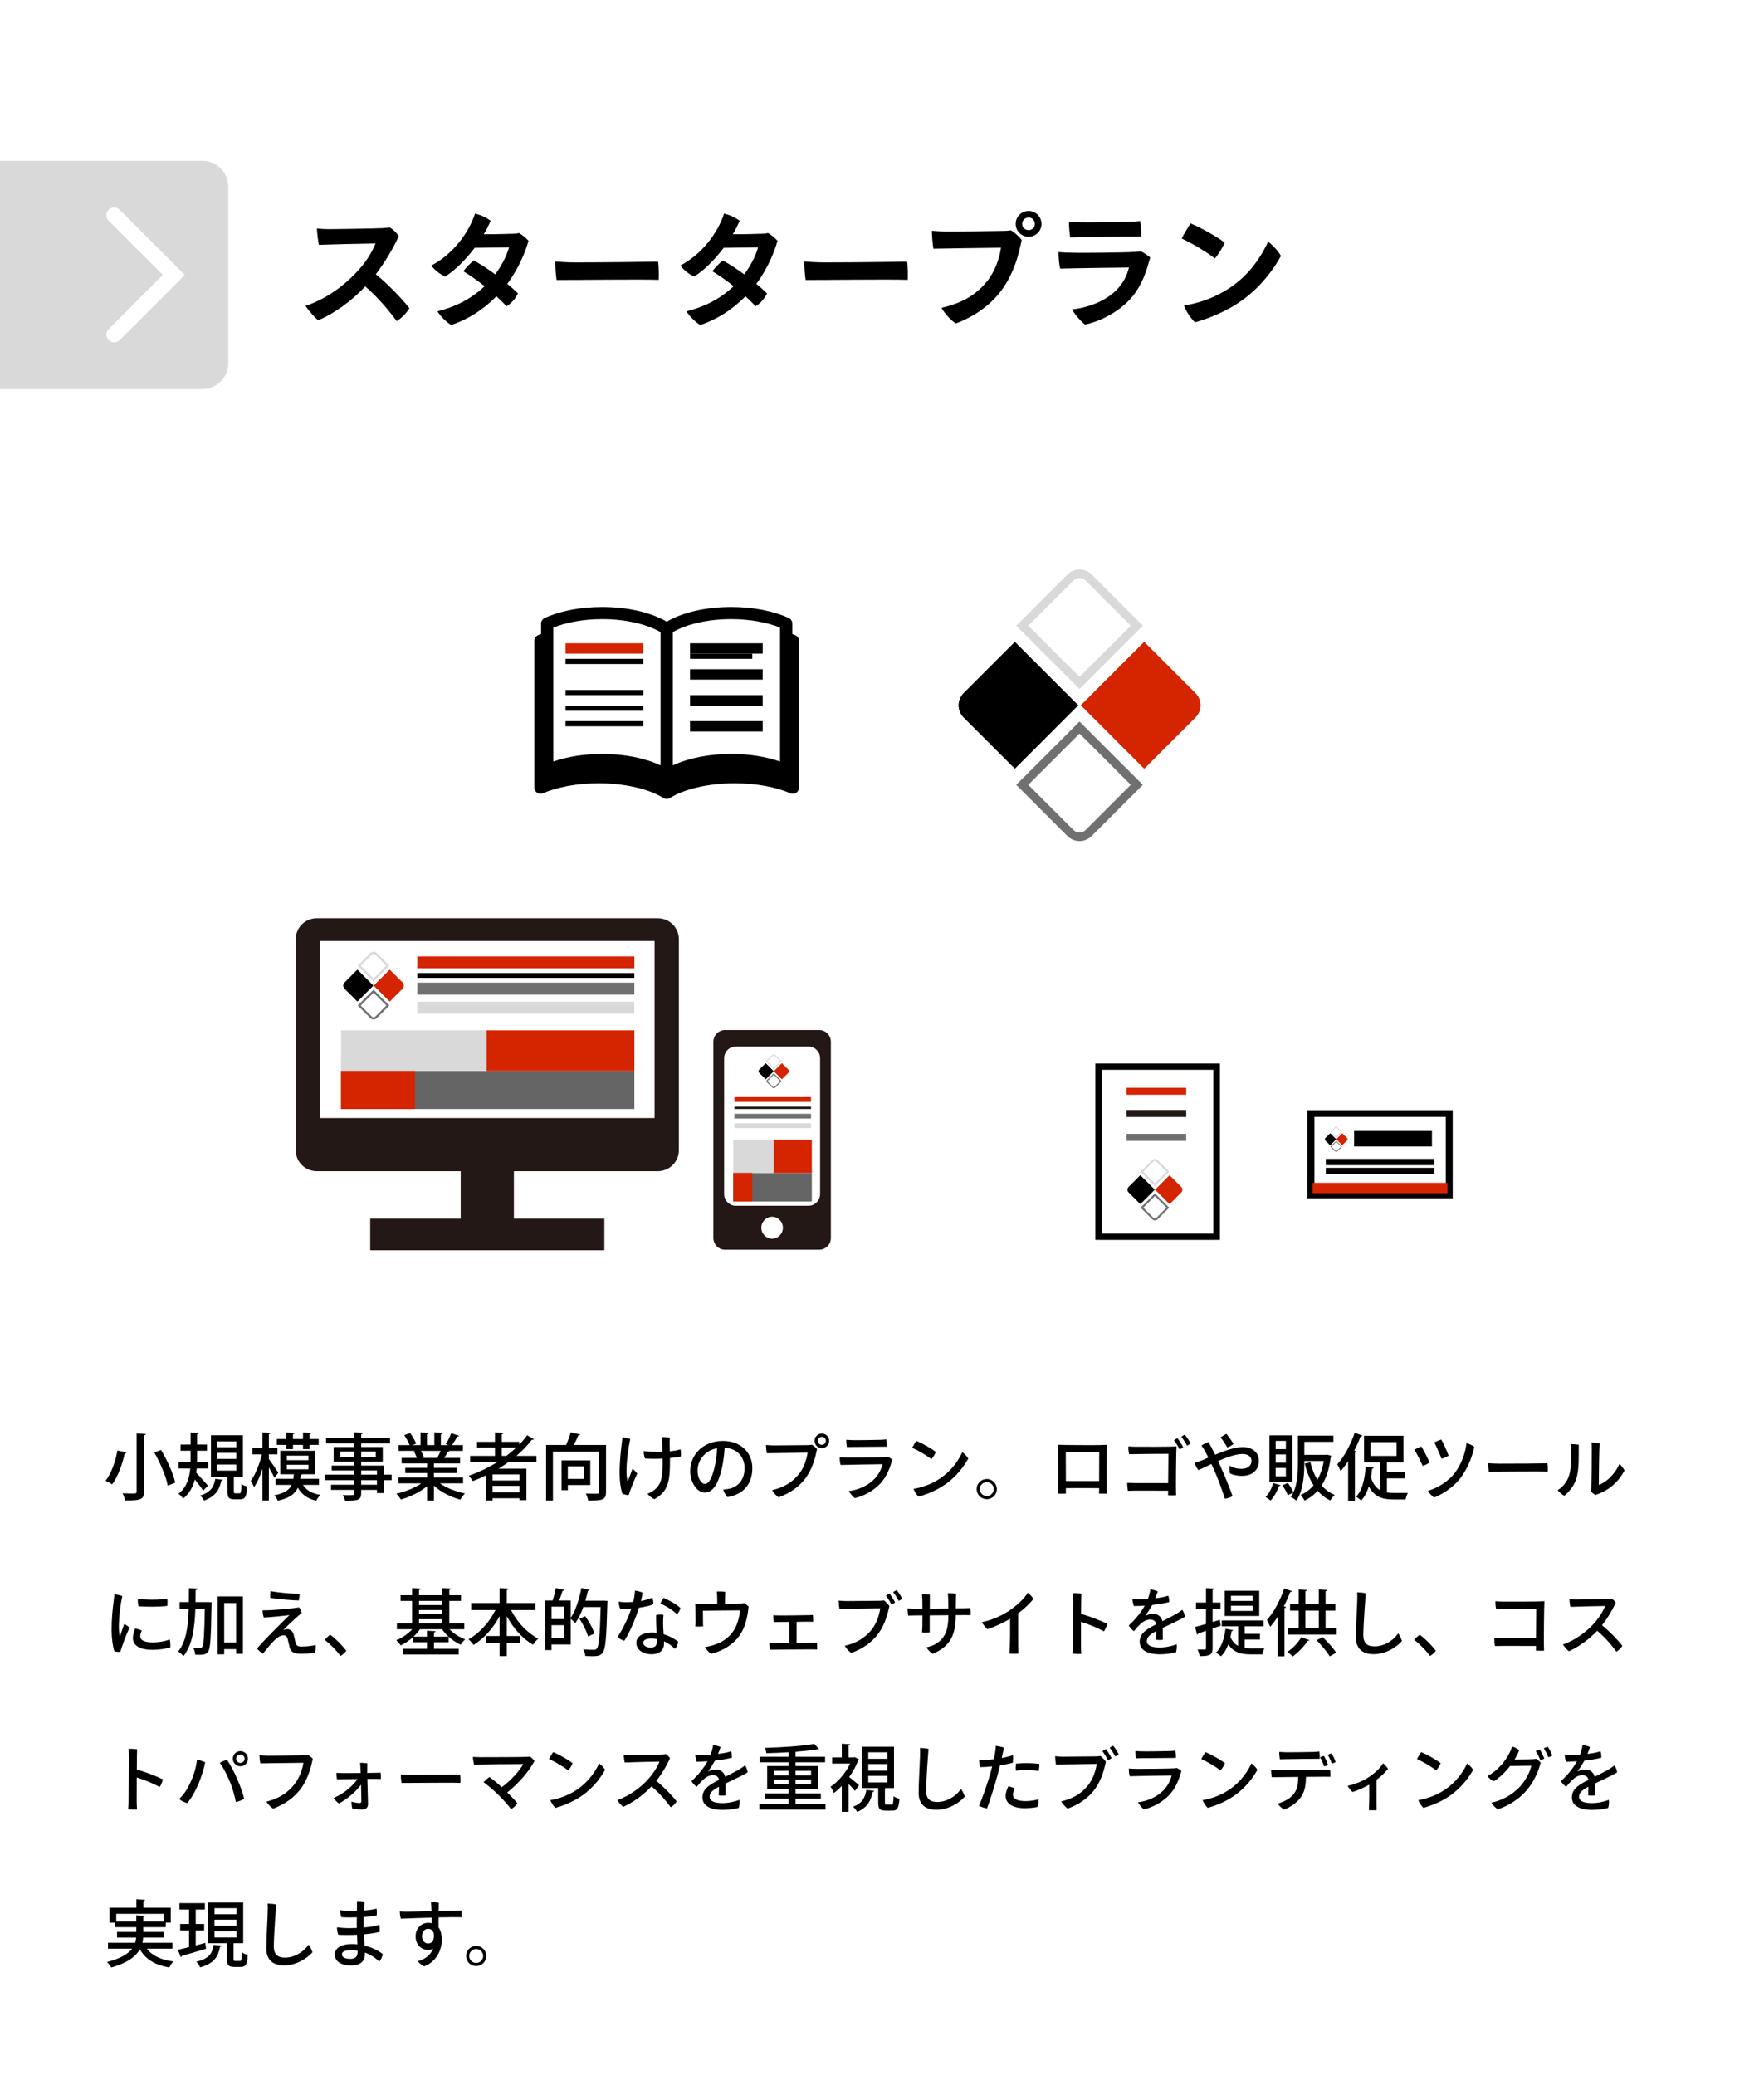 <?xml version="1.0" encoding="UTF-8"?> <svg xmlns="http://www.w3.org/2000/svg" width="340" height="400" viewBox="0 0 340 400" fill="none"><rect width="340" height="400" fill="white"></rect><path d="M26.328 287.496V276.324L28.12 276.422C28.106 276.548 28.022 276.632 27.77 276.674V287.482C27.77 288.966 27.238 289.26 24.144 289.232C24.06 288.854 23.822 288.224 23.612 287.846C24.228 287.874 24.872 287.888 25.334 287.888C26.202 287.888 26.328 287.888 26.328 287.496ZM33.776 285.802L32.334 286.376C32.026 284.682 30.906 282.022 29.744 279.978L31.032 279.488C32.236 281.476 33.412 284.066 33.776 285.802ZM22.632 279.6L24.382 279.964C24.354 280.076 24.228 280.16 24.046 280.146C23.64 281.952 22.828 284.542 21.61 286.124C21.288 285.886 20.686 285.564 20.336 285.424C21.54 283.94 22.296 281.49 22.632 279.6ZM45.074 284.668V287.44C45.074 287.804 45.102 287.846 45.382 287.846H46.152C46.432 287.846 46.502 287.636 46.53 286.054C46.782 286.264 47.3 286.46 47.636 286.558C47.524 288.518 47.216 289.008 46.292 289.008H45.186C44.08 289.008 43.828 288.63 43.828 287.44V284.668H40.664V276.66H46.824V284.668H45.074ZM45.536 280.062H41.896V281.224H45.536V280.062ZM45.536 277.85H41.896V278.984H45.536V277.85ZM45.536 282.302H41.896V283.478H45.536V282.302ZM40.146 283.058H37.92C37.892 283.338 37.864 283.604 37.822 283.884C38.396 284.458 39.726 285.97 40.076 286.362L39.166 287.342C38.83 286.81 38.144 285.914 37.556 285.186C37.192 286.572 36.52 287.888 35.302 288.868C35.12 288.602 34.7 288.14 34.392 287.916C36.002 286.74 36.506 284.836 36.674 283.058H34.434V281.84H36.73C36.744 281.588 36.744 281.336 36.744 281.098V279.642H34.798V278.452H36.744V276.142L38.312 276.226C38.298 276.352 38.214 276.422 37.99 276.464V278.452H39.894V279.642H37.99V281.098C37.99 281.336 37.99 281.588 37.976 281.84H40.146V283.058ZM41.49 285.06L42.96 285.242C42.932 285.326 42.834 285.41 42.652 285.424C42.316 287.006 41.672 288.406 39.32 289.246C39.18 288.952 38.844 288.49 38.592 288.28C40.692 287.636 41.252 286.516 41.49 285.06ZM61.482 285.046V286.222H58.388C59.018 287.244 60.152 287.902 61.748 288.154C61.468 288.42 61.132 288.924 60.95 289.274C59.256 288.882 58.122 288.042 57.408 286.768C56.862 287.944 55.798 288.784 53.544 289.274C53.432 288.966 53.11 288.49 52.872 288.238C54.832 287.846 55.756 287.216 56.218 286.222H53.124V285.046H56.54C56.582 284.78 56.61 284.486 56.638 284.178H54.034V279.656H60.768V284.178H58.234C58.178 284.248 58.094 284.304 57.954 284.318L57.87 285.046H61.482ZM51.822 280.342V281.252C52.228 281.77 53.39 283.478 53.642 283.884L52.9 284.878C52.69 284.402 52.242 283.576 51.822 282.862V289.232H50.59V283.128C50.142 284.514 49.568 285.816 48.966 286.656C48.84 286.292 48.546 285.774 48.322 285.466C49.204 284.29 50.044 282.176 50.478 280.342H48.63V279.11H50.59V276.128L52.144 276.212C52.13 276.324 52.046 276.408 51.822 276.436V279.11H53.474V280.342H51.822ZM59.466 280.594H55.28V281.462H59.466V280.594ZM59.466 282.358H55.28V283.226H59.466V282.358ZM56.47 279.334H55.21V278.522H53.362V277.388H55.21V276.128L56.792 276.226C56.778 276.338 56.68 276.408 56.47 276.45V277.388H58.402V276.128L59.984 276.226C59.97 276.338 59.872 276.408 59.662 276.45V277.388H61.426V278.522H59.662V279.334H58.402V278.522H56.47V279.334ZM73.998 284.262H75.482V285.312H73.998V287.804H72.654V287.188H69.616V287.86C69.616 289.19 68.958 289.274 66.508 289.274C66.438 288.952 66.242 288.476 66.06 288.196C66.452 288.21 66.858 288.21 67.208 288.21C68.16 288.21 68.272 288.21 68.272 287.86V287.188H63.806V286.194H68.272V285.312H62.56V284.262H68.272V283.45H63.932V282.512H68.272V281.756H64.31V278.928H68.272V278.242H62.854V277.164H68.272V276.114L69.952 276.198C69.938 276.324 69.854 276.408 69.616 276.45V277.164H75.174V278.242H69.616V278.928H73.774V281.756H69.616V282.512H73.998V284.262ZM65.584 279.81V280.874H68.272V279.81H65.584ZM72.43 280.874V279.81H69.616V280.874H72.43ZM72.654 283.45H69.616V284.262H72.654V283.45ZM69.616 286.194H72.654V285.312H69.616V286.194ZM89.258 284.808V285.928H84.778C86.052 286.81 87.872 287.538 89.622 287.874C89.328 288.154 88.936 288.7 88.74 289.064C86.878 288.574 84.974 287.608 83.63 286.376V289.246H82.328V286.474C80.97 287.608 79.038 288.546 77.26 289.036C77.064 288.7 76.686 288.196 76.392 287.916C78.1 287.552 79.948 286.81 81.208 285.928H76.784V284.808H82.328V283.94H78.114V282.946H82.328V282.092H77.414V281.028H80.34C80.214 280.636 79.976 280.118 79.738 279.726L80.074 279.67V279.656L76.84 279.67V278.564H78.954C78.744 278.004 78.31 277.22 77.918 276.632L79.066 276.24C79.514 276.856 80.018 277.724 80.214 278.284L79.458 278.564H81.054V276.114L82.636 276.212C82.622 276.338 82.51 276.436 82.3 276.464V278.564H83.714V276.114L85.31 276.212C85.296 276.352 85.184 276.436 84.974 276.464V278.564H86.458L85.94 278.368C86.29 277.794 86.738 276.898 86.976 276.268L88.488 276.758C88.446 276.856 88.334 276.912 88.152 276.898C87.9 277.388 87.494 278.046 87.13 278.564H89.216V279.67H86.36L86.626 279.754C86.584 279.852 86.472 279.894 86.29 279.894C86.122 280.23 85.87 280.664 85.618 281.028H88.684V282.092H83.63V282.946H87.998V283.94H83.63V284.808H89.258ZM84.414 281.028L84.288 280.986C84.498 280.622 84.75 280.118 84.946 279.67H81.11C81.376 280.09 81.628 280.594 81.726 280.944L81.306 281.028H84.414ZM103.398 280.636V281.77H98.092C97.448 282.246 96.776 282.68 96.09 283.1H101.466V289.176H100.136V288.798H94.942V289.232H93.668V284.402C92.842 284.808 91.988 285.172 91.12 285.494C90.952 285.214 90.616 284.724 90.364 284.458C92.296 283.786 94.2 282.876 95.95 281.77H90.616V280.636H95.404V279.04H91.946V277.934H95.404V276.128L97.056 276.212C97.042 276.338 96.944 276.408 96.72 276.45V277.934H100.08V278.466C100.64 277.892 101.158 277.29 101.606 276.66L102.936 277.43C102.88 277.486 102.782 277.528 102.67 277.528C102.628 277.528 102.572 277.528 102.53 277.514C101.662 278.648 100.64 279.684 99.534 280.636H103.398ZM94.942 285.382H100.136V284.206H94.942V285.382ZM94.942 286.418V287.664H100.136V286.418H94.942ZM96.72 279.04V280.636H97.602C98.274 280.132 98.904 279.6 99.492 279.04H96.72ZM110.608 278.536H116.81V287.594C116.81 289.12 116.152 289.246 113.366 289.246C113.31 288.854 113.114 288.252 112.918 287.888C113.506 287.916 114.122 287.93 114.57 287.93C115.382 287.93 115.48 287.93 115.48 287.58V279.838H106.576V289.232H105.26V278.536H109.11C109.46 277.78 109.796 276.828 109.992 276.1L111.826 276.506C111.784 276.604 111.658 276.674 111.462 276.688C111.238 277.234 110.93 277.92 110.608 278.536ZM113.772 281.504V286.25H109.446V287.258H108.228V281.504H113.772ZM112.54 285.074V282.666H109.446V285.074H112.54ZM127.73 281.518V281.154C126.666 281.21 125.49 281.21 124.328 281.14C124.174 280.846 124.062 280.174 124.076 279.712C125.098 279.852 126.428 279.894 127.702 279.838C127.674 278.704 127.618 277.472 127.534 277.024C128.038 276.996 128.71 277.038 129.102 277.15C129.06 277.71 129.074 278.76 129.102 279.754C129.928 279.67 130.656 279.544 131.16 279.376C131.258 279.782 131.286 280.398 131.216 280.762C130.712 280.874 129.984 280.972 129.13 281.056V281.644C129.13 285.508 128.822 287.482 126.134 288.98C125.756 288.854 125.084 288.336 124.818 287.916C125.196 287.79 125.588 287.608 125.952 287.328C127.618 286.124 127.744 284.444 127.73 281.518ZM121.906 283.128C122.2 283.31 122.62 283.758 122.816 284.052C122.48 284.752 121.948 286.026 121.64 286.866C121.43 287.412 121.304 287.804 121.178 288.196C120.856 288.196 120.296 288.07 119.96 287.93C119.638 286.992 119.428 285.536 119.428 283.996C119.414 281.98 119.652 279.74 119.792 278.62C119.848 278.172 119.932 277.5 119.96 277.066C120.394 277.108 121.136 277.22 121.472 277.388C121.066 279.32 120.73 281.938 120.758 283.73C120.758 284.402 120.842 285.116 120.968 285.466C120.982 285.536 121.01 285.536 121.038 285.466C121.234 284.99 121.64 283.814 121.906 283.128ZM139.322 277.752C142.598 277.752 145.006 279.838 145.006 283.002C145.006 286.068 143.27 288.098 140.204 288.574C139.91 288.28 139.504 287.58 139.392 287.132C139.868 287.104 140.274 287.034 140.638 286.95C142.094 286.614 143.508 285.438 143.508 282.988C143.508 280.72 141.996 279.194 139.672 279.068C139.616 280.146 139.42 281.882 139.112 283.142C138.482 285.802 137.516 287.706 135.822 287.706C134.422 287.706 133.036 285.844 133.036 283.576C133.036 280.272 135.682 277.752 139.322 277.752ZM135.864 286.04C136.606 286.04 137.236 284.892 137.726 282.848C137.978 281.784 138.188 280.258 138.216 279.152C135.71 279.628 134.45 281.672 134.45 283.45C134.45 285.088 135.248 286.04 135.864 286.04ZM157.004 277.738V277.724C157.004 276.954 157.62 276.338 158.404 276.338C159.188 276.338 159.818 276.954 159.818 277.738C159.818 278.522 159.188 279.152 158.404 279.152C157.62 279.152 157.004 278.522 157.004 277.738ZM157.634 277.738V277.752C157.634 278.158 157.984 278.508 158.404 278.508C158.824 278.508 159.174 278.158 159.174 277.738C159.174 277.318 158.824 276.968 158.404 276.968C157.984 276.968 157.634 277.318 157.634 277.738ZM157.48 279.334C157.13 281 156.668 282.862 155.464 284.654C154.12 286.614 152.146 287.874 150.088 288.616C149.64 288.378 149.108 287.734 148.814 287.244C150.97 286.74 152.65 285.816 154.008 284.122C154.932 282.974 155.478 281.308 155.66 280.02C154.568 280.034 149.024 280.104 147.806 280.132C147.722 279.768 147.638 278.872 147.638 278.536C148.17 278.592 148.772 278.62 149.262 278.62C149.976 278.62 154.932 278.578 155.73 278.564C155.968 278.55 156.234 278.536 156.514 278.494C156.794 278.662 157.242 279.04 157.48 279.334ZM163.108 277.542C163.556 277.57 163.794 277.584 164.284 277.598C165.124 277.626 168.988 277.57 169.688 277.542C170.164 277.528 170.514 277.486 170.836 277.458C170.892 277.78 170.948 278.452 170.92 278.858C170.416 278.858 165.376 278.9 164.466 278.914C164.242 278.914 163.598 278.942 163.234 278.942C163.178 278.606 163.094 277.948 163.108 277.542ZM171.984 281.364C171.564 282.848 170.99 284.514 169.758 285.872C168.19 287.594 166.09 288.49 164.76 288.77C164.396 288.504 163.822 287.86 163.612 287.412C165.278 287.23 167.266 286.432 168.54 285.088C169.352 284.234 169.828 283.31 170.108 282.246C169.31 282.246 163.164 282.344 162.016 282.386C161.904 282.036 161.834 281.294 161.848 280.902C162.352 280.944 162.814 280.958 163.332 280.972C164.158 280.986 169.492 280.93 170.444 280.874C170.71 280.86 170.92 280.846 171.13 280.804C171.354 280.902 171.774 281.168 171.984 281.364ZM176.618 277.738C177.71 278.2 179.474 279.152 180.37 279.88C180.244 280.272 179.796 280.972 179.516 281.28C178.662 280.58 177.066 279.628 175.82 279.082C175.988 278.718 176.436 277.99 176.618 277.738ZM176.072 286.992C177.556 286.768 179.138 286.194 180.426 285.466C182.638 284.206 184.388 282.288 185.48 279.922C185.9 280.188 186.432 280.79 186.628 281.168C185.368 283.408 183.548 285.396 181.224 286.754C179.712 287.622 178.242 288.168 177.052 288.49C176.646 288.112 176.24 287.468 176.072 286.992ZM188.248 287.034V287.02C188.248 285.97 189.116 285.088 190.194 285.088C191.258 285.088 192.14 285.97 192.14 287.034C192.14 288.112 191.258 288.98 190.194 288.98C189.116 288.98 188.248 288.112 188.248 287.034ZM188.85 287.034V287.048C188.85 287.776 189.452 288.378 190.194 288.378C190.936 288.378 191.538 287.776 191.538 287.034C191.538 286.292 190.936 285.69 190.194 285.69C189.452 285.69 188.85 286.292 188.85 287.034ZM212.23 278.55V278.536C212.23 278.536 212.524 278.522 213.35 278.508C213.336 279.418 213.322 279.754 213.322 279.754C213.308 281.658 213.308 285.41 213.322 287.02C213.336 287.3 213.35 287.734 213.35 287.902C212.944 287.916 212.328 287.93 211.838 287.902C211.838 287.902 211.852 287.72 211.852 287.02V286.852C210.41 286.838 207.05 286.838 205.44 286.852V287.902C205.006 287.93 204.334 287.93 203.914 287.902C203.928 287.678 203.942 287.244 203.956 286.894C203.998 284.948 203.97 281.224 203.942 279.53C203.942 279.53 203.942 279.18 203.928 278.494C204.796 278.522 205.132 278.522 205.132 278.522V278.536C205.776 278.536 210.284 278.592 212.23 278.55ZM205.44 285.494H211.852L211.866 279.894C211.11 279.894 206.742 279.88 205.426 279.894L205.44 285.494ZM228.358 276.548C228.708 276.926 229.254 277.78 229.478 278.242C229.338 278.382 229.044 278.564 228.792 278.662C228.512 278.116 228.05 277.388 227.686 276.954C227.896 276.8 228.148 276.632 228.358 276.548ZM226.272 277.64C226.482 277.472 226.734 277.318 226.93 277.234C227.28 277.626 227.84 278.536 228.05 278.97C227.91 279.11 227.616 279.292 227.378 279.39C227.112 278.886 226.65 278.088 226.272 277.64ZM225.152 285.886L225.208 280.244C224.466 280.23 219.034 280.272 217.634 280.314C217.508 279.866 217.466 279.124 217.494 278.816C217.886 278.83 218.432 278.872 218.852 278.872C219.692 278.886 225.796 278.9 226.762 278.802C226.692 279.964 226.608 286.922 226.692 288.224C226.258 288.266 225.628 288.252 225.138 288.224L225.152 287.342C223.276 287.328 219.58 287.328 219.062 287.328C218.418 287.328 217.9 287.356 217.41 287.37C217.312 286.978 217.242 286.222 217.27 285.83C218.502 285.9 223.066 285.886 225.152 285.886ZM237.752 278.34C237.514 278.564 236.926 278.886 236.562 279.026C236.296 278.522 235.694 277.57 235.246 277.08C235.54 276.856 236.086 276.534 236.408 276.408C236.814 276.912 237.402 277.724 237.752 278.34ZM239.516 278.942C241.406 278.942 242.638 280.006 242.638 281.56C242.638 283.24 241.518 284.486 239.39 284.486C238.256 284.486 237.514 284.22 237.066 284.01C236.954 283.66 236.94 282.876 236.996 282.54C237.612 282.848 238.228 283.128 239.306 283.128C240.636 283.128 241.224 282.414 241.224 281.588C241.224 280.804 240.594 280.272 239.46 280.272C238.214 280.272 236.45 280.902 234.784 281.63C234.938 281.952 235.078 282.274 235.218 282.582C236.002 284.332 237.066 286.95 237.57 288.378C237.29 288.602 236.548 288.84 236.072 288.882C235.61 287.3 234.784 285.102 233.944 283.184C233.79 282.834 233.65 282.512 233.496 282.204C232.502 282.666 231.606 283.114 230.99 283.38C230.738 283.1 230.402 282.442 230.22 282.022C230.528 281.924 231.158 281.7 231.424 281.602C231.886 281.42 232.39 281.196 232.908 280.972C232.684 280.496 232.46 280.09 232.264 279.74C232.11 279.432 231.816 278.97 231.578 278.648C231.914 278.41 232.502 278.116 232.922 277.976C233.286 278.578 233.748 279.46 234.21 280.412C236.044 279.656 238.004 278.942 239.516 278.942ZM244.682 276.674H249.092V285.662H244.682V276.674ZM245.872 281.952H247.846V280.356H245.872V281.952ZM245.872 279.334H247.846V277.752H245.872V279.334ZM245.872 284.584H247.846V282.96H245.872V284.584ZM255.644 280.44L255.868 280.412L256.596 280.622C256.582 280.706 256.554 280.762 256.498 280.832C256.218 283.128 255.63 284.948 254.734 286.348C255.434 287.132 256.274 287.748 257.268 288.168C256.974 288.406 256.596 288.882 256.4 289.232C255.448 288.77 254.65 288.14 253.964 287.37C253.264 288.168 252.41 288.798 251.444 289.26C251.29 288.924 250.954 288.42 250.688 288.168C251.64 287.762 252.48 287.146 253.18 286.306C252.424 285.13 251.878 283.73 251.486 282.12L252.578 281.882C252.872 283.128 253.32 284.262 253.922 285.242C254.496 284.234 254.916 283.03 255.154 281.616H251.402C251.402 283.422 251.402 287.02 249.862 289.26C249.624 289.036 249.106 288.686 248.798 288.56C248.98 288.28 249.148 288 249.288 287.692L248.224 288.21C248.028 287.692 247.58 286.894 247.174 286.306L248.224 285.858C248.644 286.418 249.092 287.146 249.302 287.65C250.1 285.914 250.17 283.73 250.17 281.994V276.73H257.002V277.934H251.402V280.44H255.644ZM245.41 285.872L246.838 286.292C246.782 286.404 246.67 286.446 246.53 286.432C246.18 287.44 245.564 288.546 244.892 289.246C244.654 289.036 244.22 288.728 243.926 288.56C244.556 287.944 245.102 286.908 245.41 285.872ZM261.104 276.198L262.616 276.716C262.56 276.828 262.448 276.87 262.252 276.87C261.902 277.808 261.482 278.746 261.02 279.642L261.454 279.768C261.44 279.88 261.342 279.95 261.146 279.978V289.26H259.844V281.672C259.382 282.372 258.892 283.016 258.402 283.576C258.276 283.254 257.94 282.582 257.758 282.26C259.032 280.888 260.32 278.536 261.104 276.198ZM267.32 284.962V287.678C267.768 287.748 268.23 287.776 268.72 287.776H271.352C271.17 288.07 270.988 288.672 270.918 289.036H268.636C266.536 289.036 264.898 288.602 263.834 286.502C263.498 287.622 263.008 288.56 262.35 289.232C262.126 289.022 261.664 288.672 261.37 288.504C262.546 287.342 263.05 285.172 263.232 282.68L264.772 282.918C264.744 283.03 264.646 283.086 264.464 283.1C264.408 283.674 264.338 284.248 264.24 284.794C264.646 286.054 265.248 286.81 266.004 287.23V281.882H262.91V276.758H270.512V281.882H267.32V283.744H270.792V284.962H267.32ZM269.182 277.99H264.17V280.65H269.182V277.99ZM277.806 277.486C278.198 278.186 278.87 279.656 279.22 280.58C278.94 280.79 278.31 281.07 277.848 281.196C277.526 280.328 276.826 278.718 276.448 278.06C276.812 277.85 277.414 277.598 277.806 277.486ZM282.664 278.172C283.14 278.298 283.798 278.606 284.162 278.9C283.728 280.93 282.93 282.876 281.726 284.598C280.2 286.754 277.96 288.028 276.448 288.658C276.042 288.448 275.454 287.804 275.202 287.37C276.91 286.894 279.122 285.676 280.522 283.772C281.698 282.148 282.44 280.118 282.664 278.172ZM273.956 278.83C274.376 279.516 275.16 281 275.552 281.91C275.286 282.12 274.656 282.442 274.208 282.568C273.844 281.714 273.046 280.118 272.626 279.46C272.962 279.236 273.606 278.956 273.956 278.83ZM286.836 282.05C287.228 282.078 288.152 282.134 288.936 282.134C292.072 282.148 296.958 282.092 298.26 282.064C298.33 282.414 298.358 283.296 298.316 283.674C296.342 283.59 288.712 283.702 286.962 283.688C286.892 283.296 286.822 282.498 286.836 282.05ZM307.486 288.182C307.22 288.014 306.814 287.678 306.618 287.482C306.688 287.23 306.716 287.02 306.716 286.684C306.758 285.606 306.814 281.294 306.8 279.222C306.8 278.76 306.772 278.368 306.758 278.06C307.024 278.06 307.878 278.13 308.312 278.214C308.228 279.236 308.158 285.046 308.158 286.222C309.544 285.76 311.266 284.22 312.134 282.176C312.47 282.428 312.918 283.044 313.114 283.45C312.19 285.214 310.734 286.908 308.116 287.944C307.906 288.014 307.71 288.098 307.486 288.182ZM301.102 286.558C302.768 284.878 302.824 283.114 302.824 279.852C302.824 279.236 302.782 278.76 302.726 278.368C303.16 278.368 303.846 278.41 304.294 278.48C304.294 283.464 304.448 285.802 301.522 288.322C301.172 288.168 300.486 287.636 300.22 287.244C300.528 287.062 300.836 286.824 301.102 286.558ZM22.044 307.332C22.52 307.36 23.192 307.5 23.57 307.668C23.178 309.488 22.954 311.336 22.912 313.142C22.898 313.94 22.926 314.738 23.052 315.228C23.066 315.354 23.122 315.396 23.178 315.256C23.346 314.78 23.654 313.8 23.934 313.044C24.284 313.198 24.732 313.492 24.956 313.772C24.438 314.794 23.458 317.412 23.192 318.42C22.856 318.434 22.394 318.392 22.044 318.294C21.736 317.44 21.526 315.816 21.512 314.276C21.498 312.176 21.708 310.076 21.876 308.9C21.932 308.438 22.016 307.766 22.044 307.332ZM26.566 308.158C28.148 308.452 31.088 308.41 32.236 308.13C32.306 308.466 32.292 309.194 32.264 309.544C30.962 309.754 27.994 309.754 26.692 309.614C26.594 309.278 26.538 308.606 26.566 308.158ZM26.048 313.912C26.496 313.982 27.028 314.15 27.336 314.318C27.182 314.612 27.028 315.032 27.028 315.382C27.028 316.012 27.546 316.586 29.422 316.586C30.752 316.586 31.97 316.334 32.712 316.012C32.824 316.376 32.866 317.146 32.824 317.552C32.348 317.706 30.99 318.014 29.38 318.014C26.888 318.014 25.614 317.16 25.614 315.732C25.614 315.144 25.81 314.458 26.048 313.912ZM37.682 308.816H40.09L40.79 308.858C40.79 308.956 40.776 309.138 40.776 309.292C40.664 315.592 40.566 317.706 40.146 318.308C39.712 318.98 39.222 319.008 37.626 318.966C37.598 318.574 37.472 318 37.248 317.636C37.794 317.678 38.298 317.692 38.536 317.692C38.746 317.692 38.858 317.636 38.984 317.44C39.264 317.048 39.376 315.256 39.474 310.118H37.654C37.528 313.8 37.066 317.118 35.344 319.246C35.12 318.938 34.672 318.532 34.35 318.322C35.876 316.46 36.268 313.534 36.366 310.118H34.616V308.816H36.394C36.408 307.948 36.408 307.052 36.408 306.142L38.088 306.226C38.06 306.38 37.948 306.464 37.71 306.492C37.71 307.276 37.696 308.046 37.682 308.816ZM41.938 318.882V307.724H46.824V318.784H45.508V317.888H43.212V318.882H41.938ZM43.212 309.012V316.586H45.508V309.012H43.212ZM52.144 306.702C53.628 307.01 56.638 307.248 57.744 307.22C57.758 307.542 57.66 308.242 57.59 308.508C56.4 308.494 53.418 308.228 52.088 308.018C52.046 307.682 52.088 307.01 52.144 306.702ZM56.932 311.966C56.4 312.428 55.196 313.59 54.594 314.206C54.874 314.108 55.098 314.038 55.392 314.038C55.938 314.038 56.456 314.388 56.624 315.158C56.722 315.55 56.89 316.418 57.016 316.782C57.17 317.272 57.506 317.398 58.206 317.398C58.99 317.398 60.264 317.244 60.852 317.09C60.88 317.482 60.824 318.224 60.754 318.588C60.152 318.7 58.612 318.77 58.08 318.77C56.82 318.77 56.12 318.56 55.84 317.608C55.728 317.23 55.532 316.208 55.434 315.872C55.308 315.452 55.07 315.228 54.636 315.228C53.586 315.228 52.522 316.446 50.674 318.742C50.366 318.602 49.75 318.084 49.54 317.748C50.73 316.376 52.172 314.948 53.026 314.066C53.866 313.198 55.266 311.868 55.784 311.322C54.958 311.448 52.62 311.686 50.856 311.798C50.73 311.49 50.604 310.804 50.604 310.412C52.172 310.44 56.414 310.076 57.646 309.838C57.856 310.076 58.08 310.58 58.164 310.916C57.758 311.238 57.394 311.546 56.932 311.966ZM66.746 318.21C66.536 318.546 65.976 319.008 65.626 319.204C64.87 318.14 63.694 316.95 62.574 316.096C62.868 315.746 63.316 315.326 63.652 315.116C64.73 315.9 65.976 317.16 66.746 318.21ZM89.496 312.946V314.052H86.64C87.438 314.878 88.558 315.606 89.664 315.998C89.384 316.236 88.992 316.712 88.796 317.02C87.424 316.432 86.066 315.298 85.198 314.052H80.942C80.592 314.556 80.172 315.046 79.696 315.48H82.3V314.332L83.966 314.43C83.952 314.556 83.868 314.626 83.644 314.654V315.48H86.458V316.558H83.644V317.818H88.418V318.924H77.68V317.818H82.3V316.558H79.57V315.606C78.856 316.25 78.03 316.796 77.218 317.174C77.036 316.866 76.644 316.404 76.364 316.166C77.498 315.732 78.632 314.948 79.444 314.052H76.504V312.946H79.43V308.592H77.204V307.5H79.43V306.128L81.096 306.226C81.082 306.352 80.984 306.422 80.76 306.464V307.5H85.254V306.128L86.934 306.226C86.92 306.352 86.836 306.422 86.598 306.464V307.5H88.852V308.592H86.598V312.946H89.496ZM85.254 310.356H80.76V311.168H85.254V310.356ZM85.254 309.39V308.592H80.76V309.39H85.254ZM85.254 312.12H80.76V312.946H85.254V312.12ZM103.202 309.012V310.356H98.498C99.646 312.652 101.606 314.766 103.748 315.858C103.426 316.124 102.964 316.67 102.74 317.034C100.71 315.872 98.932 313.856 97.686 311.546V315.354H100.248V316.698H97.686V319.232H96.286V316.698H93.668V315.354H96.286V311.546C95.026 313.884 93.262 315.872 91.26 317.076C91.036 316.74 90.602 316.236 90.308 315.97C92.394 314.864 94.326 312.694 95.488 310.356H90.812V309.012H96.286V306.128L98.022 306.24C98.008 306.352 97.91 306.436 97.686 306.478V309.012H103.202ZM116.11 308.55L116.39 308.536L117.09 308.592C117.09 308.69 117.076 308.886 117.062 309.012C116.894 315.62 116.726 317.86 116.18 318.546C115.76 319.12 115.298 319.246 114.108 319.246C113.702 319.246 113.268 319.232 112.82 319.204C112.792 318.84 112.638 318.294 112.4 317.93C113.282 318 114.094 318.014 114.444 318.014C114.71 318.014 114.878 317.958 115.032 317.776C115.438 317.314 115.634 315.214 115.774 309.782H112.428C111.994 310.972 111.476 312.05 110.888 312.862C110.692 312.638 110.272 312.26 109.992 312.036V316.992H106.296V318.07H105.064V308.508H106.52C106.758 307.794 107.01 306.814 107.122 306.114L108.774 306.478C108.732 306.59 108.62 306.646 108.424 306.66C108.27 307.206 108.018 307.906 107.766 308.508H109.992V311.854C110.93 310.538 111.644 308.298 112.05 306.114L113.646 306.492C113.618 306.604 113.506 306.674 113.31 306.66C113.17 307.29 113.016 307.934 112.82 308.55H116.11ZM108.732 312.092V309.698H106.296V312.092H108.732ZM106.296 313.268V315.802H108.732V313.268H106.296ZM111.686 312.036L112.806 311.546C113.562 312.582 114.304 313.954 114.556 314.892L113.338 315.452C113.114 314.528 112.4 313.1 111.686 312.036ZM127.814 313.184C127.814 313.562 127.87 314.29 127.912 315.004C128.976 315.326 129.928 315.844 130.712 316.432C130.698 316.866 130.418 317.566 130.068 317.818C129.48 317.216 128.766 316.726 127.982 316.376C127.996 316.53 127.996 316.656 127.996 316.754C127.996 317.958 127.282 318.868 125.574 318.868C124.048 318.868 122.648 318.098 122.648 316.642C122.648 315.48 123.922 314.668 125.616 314.668C125.938 314.668 126.26 314.682 126.568 314.724C126.498 313.534 126.414 312.05 126.47 311.308C126.904 311.196 127.534 311.21 127.884 311.266C127.8 312.064 127.814 312.554 127.814 313.184ZM126.624 316.194V315.942C126.246 315.872 125.882 315.83 125.504 315.83C124.538 315.83 123.978 316.152 123.978 316.67C123.978 317.16 124.51 317.58 125.406 317.58C126.512 317.58 126.624 316.95 126.624 316.194ZM125.938 309.236C125.252 309.53 124.258 309.754 123.166 309.908C122.508 311.994 121.36 314.71 120.338 316.278C119.946 316.18 119.274 315.83 119.008 315.536C120.086 314.038 121.094 311.798 121.682 310.062C120.982 310.118 120.268 310.132 119.568 310.118C119.372 309.782 119.26 309.18 119.26 308.732C119.722 308.816 120.282 308.844 120.576 308.844C121.038 308.844 121.528 308.83 122.046 308.788C122.13 308.494 122.186 308.228 122.228 307.948C122.298 307.486 122.368 307.024 122.382 306.618C122.914 306.674 123.488 306.814 123.866 307.01C123.796 307.486 123.67 308.046 123.53 308.606C124.258 308.48 125 308.27 125.714 307.976C125.882 308.256 125.952 308.872 125.938 309.236ZM130.474 311.182C129.704 310.342 128.178 309.46 127.31 309.11C127.422 308.76 127.702 308.256 127.926 308.018C128.962 308.438 130.544 309.362 131.16 309.978C131.062 310.384 130.768 310.874 130.474 311.182ZM138.244 309.138V308.214C138.244 307.836 138.202 307.15 138.16 306.786C138.608 306.744 139.336 306.772 139.77 306.842C139.742 307.262 139.742 307.962 139.728 309.138C141.03 309.124 142.206 309.124 142.556 309.11C142.836 309.096 143.088 309.096 143.396 309.04C143.676 309.166 144.11 309.488 144.292 309.684C144.152 310.944 143.886 312.96 142.934 314.654C141.674 316.866 139.378 318.21 137.068 318.798C136.69 318.588 136.074 317.888 135.878 317.496C138.342 317.09 140.134 316.138 141.352 314.402C142.122 313.296 142.542 311.63 142.626 310.412C141.59 310.412 136.802 310.454 135.486 310.482C135.5 312.358 135.5 312.652 135.5 312.652C135.5 312.876 135.5 313.128 135.528 313.492C135.136 313.548 134.45 313.548 134.016 313.52C134.044 313.226 134.058 312.988 134.058 312.68C134.058 312.26 134.058 310.664 134.044 310.216C134.044 309.852 134.03 309.446 134.002 309.11C134.436 309.138 134.884 309.152 135.472 309.152L138.244 309.138ZM153.532 312.624V316.698C154.974 316.684 156.304 316.656 156.57 316.656C156.836 316.656 157.186 316.642 157.452 316.628C157.494 316.894 157.508 317.72 157.508 317.944C157.172 317.93 156.654 317.93 156.262 317.93C155.772 317.916 150.186 317.972 149.402 317.986C149.066 317.986 148.702 317.986 148.394 318C148.352 317.692 148.282 316.936 148.282 316.67C148.632 316.698 148.968 316.712 149.36 316.712C149.654 316.726 150.816 316.712 152.132 316.712V312.638C151.222 312.638 150.424 312.652 150.13 312.652C149.808 312.666 149.444 312.68 149.15 312.68C149.094 312.372 149.038 311.616 149.038 311.35C149.388 311.378 149.724 311.392 150.102 311.392C150.802 311.42 155.212 311.35 155.8 311.336C156.094 311.336 156.43 311.308 156.682 311.294C156.724 311.546 156.738 312.372 156.738 312.61C156.374 312.596 155.856 312.596 155.338 312.596L153.532 312.624ZM172.838 306.52C173.174 306.898 173.692 307.724 173.902 308.186C173.762 308.312 173.468 308.48 173.216 308.578C172.95 308.032 172.516 307.346 172.152 306.898C172.376 306.744 172.628 306.59 172.838 306.52ZM171.438 307.178C171.774 307.57 172.306 308.438 172.516 308.886C172.376 309.026 172.068 309.208 171.816 309.306C171.564 308.788 171.13 308.032 170.752 307.57C170.976 307.416 171.228 307.248 171.438 307.178ZM171.424 309.586C171.13 310.958 170.668 312.862 169.464 314.654C168.12 316.614 166.146 317.874 164.088 318.616C163.64 318.378 163.108 317.734 162.814 317.244C164.97 316.74 166.65 315.816 168.008 314.122C168.932 312.974 169.478 311.308 169.66 310.02C168.568 310.034 163.024 310.104 161.806 310.132C161.722 309.768 161.638 308.872 161.638 308.536C162.17 308.592 162.772 308.62 163.262 308.62C163.976 308.62 168.806 308.578 169.618 308.564C169.842 308.55 170.108 308.536 170.388 308.494C170.682 308.704 171.144 309.194 171.424 309.586ZM184.22 310.034L185.746 310.02C186.068 310.006 186.684 309.992 187.006 309.978C187.076 310.356 187.104 310.902 187.062 311.336C186.726 311.336 186.306 311.322 185.914 311.322L184.22 311.336C184.192 315.046 183.282 317.3 179.768 318.798C179.418 318.602 178.802 317.986 178.55 317.538C179.054 317.44 179.67 317.244 180.076 317.034C181.896 316.068 182.792 314.64 182.792 311.42V311.35L179.194 311.378V314.654C178.83 314.696 178.186 314.71 177.71 314.654C177.738 314.444 177.766 313.898 177.78 313.45C177.794 312.918 177.794 312.162 177.794 311.378L176.366 311.392C176.016 311.406 175.442 311.406 175.064 311.42C174.98 311.098 174.91 310.356 174.938 310.034C175.358 310.062 175.708 310.062 176.184 310.09H177.794L177.78 308.578C177.766 308.158 177.738 307.682 177.696 307.318C178.088 307.304 178.844 307.332 179.222 307.388C179.222 307.654 179.208 308.788 179.208 310.09C180.356 310.076 181.644 310.062 182.792 310.048C182.792 309.39 182.778 308.76 182.764 308.382C182.764 308.06 182.736 307.528 182.68 307.122C183.1 307.108 183.87 307.15 184.262 307.192C184.248 307.738 184.234 308.9 184.22 310.034ZM199.186 308.214C198.528 309.04 197.52 310.048 196.246 310.986C196.232 315.13 196.246 317.216 196.246 317.216C196.246 317.692 196.274 318.308 196.288 318.728C195.896 318.784 195.042 318.784 194.566 318.728C194.594 318.42 194.622 317.958 194.65 317.244C194.678 316.264 194.706 314.64 194.692 312.036C193.306 312.862 191.682 313.604 190.324 314.038C189.974 313.744 189.428 313.072 189.246 312.68C190.884 312.372 192.83 311.574 194.3 310.622C195.854 309.628 197.436 308.144 198.094 307.024C198.486 307.304 198.99 307.85 199.186 308.214ZM212.78 314.458C211.52 313.772 209.784 313.058 208.356 312.624C208.342 314.682 208.342 316.656 208.342 317.132C208.342 317.538 208.37 318.28 208.412 318.798C207.992 318.84 207.11 318.798 206.69 318.742C206.732 318.308 206.774 317.664 206.788 317.104C206.816 315.998 206.872 309.614 206.872 308.718C206.858 308.27 206.844 307.654 206.788 307.108C207.222 307.08 208.034 307.136 208.426 307.192C208.398 307.64 208.384 309.264 208.37 311.084C210.162 311.616 212.08 312.358 213.396 312.988C213.312 313.436 213.032 314.122 212.78 314.458ZM223.56 317.566C224.82 317.566 226.066 317.23 226.794 316.95C226.864 317.426 226.794 318.07 226.668 318.49C226.164 318.658 224.764 318.882 223.518 318.882C221.74 318.882 219.668 318.364 219.668 316.46C219.668 314.752 221.18 313.954 222.846 313.1C222.818 312.582 222.384 312.176 221.67 312.176C220.564 312.176 219.64 313.086 218.562 314.43C218.198 314.164 217.764 313.716 217.554 313.338C219.122 311.896 220.074 310.538 220.648 309.502C219.906 309.558 219.192 309.586 218.548 309.586C218.408 309.25 218.296 308.634 218.282 308.2C218.702 308.27 219.136 308.298 219.458 308.298C219.92 308.298 220.55 308.284 221.236 308.228C221.474 307.612 221.656 306.926 221.726 306.366C222.132 306.408 222.832 306.604 223.154 306.772C223.07 307.038 222.888 307.584 222.678 308.088C223.616 307.976 224.512 307.822 225.17 307.584C225.31 307.906 225.366 308.48 225.338 308.83C224.47 309.054 223.308 309.236 222.09 309.376C221.754 309.978 221.236 310.804 220.76 311.462C221.306 311.196 221.81 311.084 222.23 311.084C223.07 311.084 223.84 311.532 224.05 312.498C225.142 311.938 226.15 311.434 226.92 310.972C227.228 310.776 227.564 310.552 227.872 310.3C228.11 310.594 228.348 311.252 228.39 311.63C227.956 311.98 225.562 313.1 224.106 313.8C224.12 314.5 224.12 315.452 224.12 316.082C223.77 316.152 223.182 316.138 222.79 316.068C222.832 315.774 222.846 315.074 222.86 314.416C221.754 314.99 221.054 315.508 221.054 316.334C221.054 317.286 222.146 317.566 223.56 317.566ZM236.048 306.632H242.712V311.49H236.048V306.632ZM237.266 308.592H241.452V307.598H237.266V308.592ZM237.266 310.524H241.452V309.516H237.266V310.524ZM235.11 312.232L235.292 313.366L233.724 313.912V317.692C233.724 318.938 233.304 319.232 231.218 319.232C231.176 318.882 230.994 318.308 230.826 317.944C231.428 317.958 232.016 317.958 232.198 317.958C232.38 317.958 232.45 317.888 232.45 317.692V314.36C231.89 314.556 231.372 314.724 230.952 314.864C230.938 314.99 230.84 315.074 230.742 315.102L230.336 313.618C230.924 313.464 231.652 313.268 232.45 313.03V310.146H230.518V308.914H232.45V306.142L234.046 306.212C234.032 306.338 233.948 306.422 233.724 306.45V308.914H235.236V310.146H233.724V312.652L235.11 312.232ZM242.852 316.026H239.912V317.664C240.332 317.72 240.766 317.748 241.228 317.748C241.578 317.748 243.216 317.748 243.706 317.734C243.538 318.028 243.37 318.574 243.314 318.896H241.13C239.226 318.896 237.756 318.518 236.748 316.964C236.398 317.888 235.936 318.686 235.334 319.26C235.11 319.05 234.662 318.728 234.354 318.56C235.404 317.622 235.978 315.886 236.202 313.954L237.686 314.22C237.672 314.332 237.56 314.388 237.392 314.402C237.336 314.794 237.266 315.172 237.168 315.55C237.518 316.404 238.022 316.936 238.638 317.258V313.492H235.488V312.358H243.538V313.492H239.912V314.934H242.852V316.026ZM255.494 310.454V313.8H257.636V315.074H248.242V313.8H250.314V310.454H248.648V309.208H250.314V306.394L251.924 306.492C251.91 306.604 251.826 306.688 251.602 306.716V309.208H254.192V306.394L255.83 306.492C255.816 306.604 255.732 306.688 255.494 306.716V309.208H257.384V310.454H255.494ZM254.192 310.454H251.602V313.8H254.192V310.454ZM246.268 319.26V311.672C245.806 312.372 245.316 313.016 244.826 313.576C244.7 313.254 244.364 312.582 244.182 312.26C245.456 310.888 246.744 308.536 247.528 306.198L249.04 306.716C248.984 306.828 248.872 306.87 248.676 306.87C248.326 307.808 247.906 308.746 247.444 309.642L247.878 309.768C247.864 309.88 247.766 309.95 247.57 309.978V319.26H246.268ZM257.538 318.574L256.292 319.274C255.816 318.434 254.71 317.118 253.772 316.166L254.934 315.564C255.858 316.46 257.02 317.72 257.538 318.574ZM250.818 315.578L252.4 316.152C252.33 316.264 252.19 316.292 252.05 316.278C251.35 317.37 250.23 318.532 249.18 319.288C248.914 319.036 248.438 318.63 248.116 318.42C249.124 317.776 250.216 316.656 250.818 315.578ZM261.584 306.94C261.99 306.94 262.914 307.024 263.236 307.122C263.18 307.738 262.774 313.268 262.774 315.2C262.774 316.768 263.572 317.356 264.902 317.356C266.736 317.356 268.472 316.306 269.494 314.85C269.76 315.158 270.124 315.942 270.222 316.32C269.186 317.524 267.072 318.854 264.776 318.854C262.718 318.854 261.332 317.888 261.332 315.592C261.332 313.688 261.57 309.866 261.598 308.592C261.626 307.85 261.626 307.388 261.584 306.94ZM276.746 318.21C276.536 318.546 275.976 319.008 275.626 319.204C274.87 318.14 273.694 316.95 272.574 316.096C272.868 315.746 273.316 315.326 273.652 315.116C274.73 315.9 275.976 317.16 276.746 318.21ZM296.052 315.788L296.108 310.104C295.352 310.09 289.794 310.132 288.38 310.174C288.254 309.726 288.212 308.97 288.24 308.648C288.632 308.676 289.192 308.718 289.612 308.718C290.466 308.732 296.696 308.732 297.676 308.648C297.606 309.824 297.522 316.838 297.606 318.168C297.158 318.21 296.528 318.196 296.038 318.168L296.052 317.272C294.148 317.258 290.354 317.258 289.822 317.258C289.178 317.258 288.646 317.286 288.156 317.3C288.058 316.908 288.002 316.138 288.03 315.746C289.262 315.816 293.938 315.802 296.052 315.788ZM308.778 313.282C310.15 314.374 311.886 316.166 312.698 317.244C312.488 317.608 311.984 318.14 311.564 318.378C310.738 317.244 309.436 315.676 307.854 314.346C306.216 316.082 304.2 317.482 302.394 318.294C302.072 318.056 301.484 317.384 301.246 316.992C303.724 316.138 305.824 314.472 307.126 313.044C308.204 311.854 308.946 310.678 309.38 309.572C308.162 309.586 303.71 309.684 302.688 309.74C302.59 309.362 302.506 308.718 302.492 308.27C302.912 308.312 303.402 308.326 303.85 308.326C304.438 308.326 309.086 308.256 309.856 308.214C310.15 308.2 310.416 308.172 310.626 308.13C310.92 308.326 311.228 308.634 311.41 308.9C310.948 310.048 309.926 311.812 308.778 313.282ZM30.78 344.458C29.52 343.772 27.784 343.058 26.356 342.624C26.342 344.682 26.342 346.656 26.342 347.132C26.342 347.538 26.37 348.28 26.412 348.798C25.992 348.84 25.11 348.798 24.69 348.742C24.732 348.308 24.774 347.664 24.788 347.104C24.816 345.998 24.872 339.614 24.872 338.718C24.858 338.27 24.844 337.654 24.788 337.108C25.222 337.08 26.034 337.136 26.426 337.192C26.398 337.64 26.384 339.264 26.37 341.084C28.162 341.616 30.08 342.358 31.396 342.988C31.312 343.436 31.032 344.122 30.78 344.458ZM44.878 339.012V338.998C44.878 338.2 45.522 337.556 46.334 337.556C47.146 337.556 47.79 338.2 47.79 339.012C47.79 339.824 47.146 340.468 46.334 340.468C45.522 340.468 44.878 339.824 44.878 339.012ZM45.508 339.012V339.026C45.508 339.46 45.872 339.824 46.334 339.824C46.782 339.824 47.146 339.46 47.146 339.012C47.146 338.564 46.782 338.2 46.334 338.2C45.872 338.2 45.508 338.564 45.508 339.012ZM36.856 343.254C37.346 342.204 37.836 340.552 37.962 339.208C38.508 339.292 39.166 339.516 39.558 339.698C39.306 340.874 38.83 342.526 38.27 343.828C37.57 345.438 36.87 346.684 36.072 347.566C35.582 347.426 34.896 347.118 34.532 346.782C35.68 345.69 36.31 344.472 36.856 343.254ZM44.164 343.114C43.604 341.826 42.946 340.566 42.372 339.81C42.708 339.6 43.366 339.32 43.744 339.222C44.346 340.118 44.948 341.168 45.578 342.596C46.362 344.36 46.754 345.522 47.062 346.712C46.754 346.964 46.012 347.272 45.452 347.356C45.256 346.236 44.836 344.64 44.164 343.114ZM60.292 339.012C59.942 340.72 59.41 342.68 58.178 344.514C56.82 346.502 54.734 347.874 52.662 348.63C52.2 348.378 51.654 347.776 51.36 347.286C53.544 346.768 55.35 345.704 56.722 343.982C57.674 342.792 58.276 341.126 58.486 339.796C57.394 339.81 51.402 339.88 50.17 339.908C50.086 339.53 50.002 338.69 50.002 338.354C50.548 338.396 51.15 338.438 51.654 338.438C52.368 338.438 57.772 338.396 58.598 338.368C58.836 338.368 59.088 338.354 59.382 338.298C59.648 338.438 60.068 338.774 60.292 339.012ZM73.354 341.7C73.424 342.036 73.438 342.624 73.41 342.918C73.214 342.918 72.948 342.904 72.682 342.904H70.806C70.834 344.248 70.918 347.174 70.932 347.706C70.932 348.434 70.568 348.798 69.812 348.798C69.238 348.798 68.342 348.7 67.908 348.63C67.824 348.364 67.754 347.636 67.74 347.3C68.3 347.454 69.014 347.552 69.252 347.552C69.532 347.552 69.658 347.482 69.658 347.16C69.658 347.16 69.658 346.922 69.588 344.01C68.678 345.27 67.026 346.754 65.332 347.636C65.024 347.454 64.464 346.88 64.31 346.572C66.102 345.858 67.894 344.388 68.93 342.932C67.6 342.946 66.368 342.96 66.074 342.96C65.92 342.96 65.262 342.974 64.954 342.974C64.898 342.68 64.828 342.022 64.828 341.742C65.15 341.77 65.57 341.77 65.934 341.784C66.34 341.798 67.978 341.784 69.518 341.77C69.504 341.098 69.462 340.286 69.406 339.81C69.784 339.782 70.498 339.852 70.792 339.894C70.778 340.286 70.778 341 70.778 341.756C71.632 341.742 72.304 341.728 72.486 341.728C72.738 341.728 73.102 341.714 73.354 341.7ZM77.26 342.05C77.652 342.078 78.576 342.134 79.36 342.134C82.496 342.148 87.382 342.092 88.684 342.064C88.754 342.414 88.782 343.296 88.74 343.674C86.766 343.59 79.136 343.702 77.386 343.688C77.316 343.296 77.246 342.498 77.26 342.05ZM97.77 345.508C98.624 346.348 99.492 347.3 99.73 347.594C99.506 347.972 98.974 348.476 98.512 348.728C97.952 348 96.972 346.866 96.02 345.942C95.082 345.032 94.018 344.122 93.206 343.534C93.5 343.184 93.99 342.778 94.354 342.54C94.746 342.82 95.796 343.66 96.72 344.5C98.554 343.17 100.234 341.196 100.864 340.048C99.576 340.034 92.562 340.104 91.372 340.146C91.274 339.768 91.162 339.054 91.148 338.662C91.652 338.69 92.198 338.718 92.73 338.718C93.612 338.718 100.332 338.704 101.354 338.662C101.634 338.648 101.858 338.634 102.152 338.592C102.432 338.774 102.838 339.18 103.034 339.432C102.096 341.238 100.108 343.674 97.77 345.508ZM106.618 337.738C107.71 338.2 109.474 339.152 110.37 339.88C110.244 340.272 109.796 340.972 109.516 341.28C108.662 340.58 107.066 339.628 105.82 339.082C105.988 338.718 106.436 337.99 106.618 337.738ZM106.072 346.992C107.556 346.768 109.138 346.194 110.426 345.466C112.638 344.206 114.388 342.288 115.48 339.922C115.9 340.188 116.432 340.79 116.628 341.168C115.368 343.408 113.548 345.396 111.224 346.754C109.712 347.622 108.242 348.168 107.052 348.49C106.646 348.112 106.24 347.468 106.072 346.992ZM126.505 343.282C127.877 344.374 129.613 346.166 130.425 347.244C130.215 347.608 129.711 348.14 129.291 348.378C128.465 347.244 127.163 345.676 125.581 344.346C123.943 346.082 121.927 347.482 120.121 348.294C119.799 348.056 119.211 347.384 118.973 346.992C121.451 346.138 123.551 344.472 124.853 343.044C125.931 341.854 126.673 340.678 127.107 339.572C125.889 339.586 121.437 339.684 120.415 339.74C120.317 339.362 120.233 338.718 120.219 338.27C120.639 338.312 121.129 338.326 121.577 338.326C122.165 338.326 126.813 338.256 127.583 338.214C127.877 338.2 128.143 338.172 128.353 338.13C128.647 338.326 128.955 338.634 129.137 338.9C128.675 340.048 127.653 341.812 126.505 343.282ZM139.287 347.566C140.547 347.566 141.793 347.23 142.521 346.95C142.591 347.426 142.521 348.07 142.395 348.49C141.891 348.658 140.491 348.882 139.245 348.882C137.467 348.882 135.395 348.364 135.395 346.46C135.395 344.752 136.907 343.954 138.573 343.1C138.545 342.582 138.111 342.176 137.397 342.176C136.291 342.176 135.367 343.086 134.289 344.43C133.925 344.164 133.491 343.716 133.281 343.338C134.849 341.896 135.801 340.538 136.375 339.502C135.633 339.558 134.919 339.586 134.275 339.586C134.135 339.25 134.023 338.634 134.009 338.2C134.429 338.27 134.863 338.298 135.185 338.298C135.647 338.298 136.277 338.284 136.963 338.228C137.201 337.612 137.383 336.926 137.453 336.366C137.859 336.408 138.559 336.604 138.881 336.772C138.797 337.038 138.615 337.584 138.405 338.088C139.343 337.976 140.239 337.822 140.897 337.584C141.037 337.906 141.093 338.48 141.065 338.83C140.197 339.054 139.035 339.236 137.817 339.376C137.481 339.978 136.963 340.804 136.487 341.462C137.033 341.196 137.537 341.084 137.957 341.084C138.797 341.084 139.567 341.532 139.777 342.498C140.869 341.938 141.877 341.434 142.647 340.972C142.955 340.776 143.291 340.552 143.599 340.3C143.837 340.594 144.075 341.252 144.117 341.63C143.683 341.98 141.289 343.1 139.833 343.8C139.847 344.5 139.847 345.452 139.847 346.082C139.497 346.152 138.909 346.138 138.517 346.068C138.559 345.774 138.573 345.074 138.587 344.416C137.481 344.99 136.781 345.508 136.781 346.334C136.781 347.286 137.873 347.566 139.287 347.566ZM153.329 346.726V347.734H159.111V348.812H146.371V347.734H151.999V346.726H147.421V345.69H151.999V344.864H147.869V340.426H151.999V339.698H146.441V338.634H151.999V337.766C150.557 337.864 149.087 337.92 147.715 337.948C147.687 337.654 147.547 337.178 147.421 336.926C150.753 336.828 154.715 336.576 156.955 336.156L157.865 337.178C157.823 337.206 157.753 337.234 157.683 337.234C157.641 337.234 157.585 337.22 157.529 337.206C156.395 337.402 154.925 337.556 153.329 337.682V338.634H159.027V339.698H153.329V340.426H157.683V344.864H153.329V345.69H158.215V346.726H153.329ZM151.999 341.336H149.171V342.218H151.999V341.336ZM156.325 342.218V341.336H153.329V342.218H156.325ZM149.171 343.058V343.94H151.999V343.058H149.171ZM153.329 343.94H156.325V343.058H153.329V343.94ZM170.563 344.724V347.412C170.563 347.79 170.605 347.846 170.913 347.846H171.837C172.131 347.846 172.187 347.65 172.229 346.25C172.467 346.446 173.027 346.656 173.363 346.74C173.237 348.574 172.901 349.022 171.977 349.022H170.703C169.527 349.022 169.275 348.644 169.275 347.412V344.668H166.125V336.702H172.313V344.668H170.759C170.703 344.696 170.647 344.71 170.563 344.724ZM171.025 340.048H167.357V341.308H171.025V340.048ZM171.025 337.78H167.357V339.026H171.025V337.78ZM171.025 342.316H167.357V343.59H171.025V342.316ZM164.753 338.704L165.607 339.18C165.565 339.264 165.481 339.32 165.397 339.362C164.991 340.468 164.375 341.56 163.675 342.554C164.249 342.988 165.299 343.856 165.579 344.108L164.809 345.214C164.543 344.878 164.025 344.346 163.549 343.884V349.246H162.247V344.276C161.743 344.794 161.225 345.256 160.707 345.634C160.595 345.27 160.273 344.654 160.077 344.416C161.547 343.45 163.017 341.742 163.857 339.95H160.399V338.76H162.247V336.128L163.857 336.226C163.843 336.338 163.759 336.422 163.549 336.45V338.76H164.543L164.753 338.704ZM166.979 345.032L168.505 345.2C168.491 345.298 168.379 345.382 168.211 345.396C167.889 346.894 167.329 348.378 165.215 349.274C165.061 348.966 164.711 348.49 164.431 348.266C166.265 347.594 166.769 346.404 166.979 345.032ZM177.311 336.94C177.717 336.94 178.641 337.024 178.963 337.122C178.907 337.738 178.501 343.268 178.501 345.2C178.501 346.768 179.299 347.356 180.629 347.356C182.463 347.356 184.199 346.306 185.221 344.85C185.487 345.158 185.851 345.942 185.949 346.32C184.913 347.524 182.799 348.854 180.503 348.854C178.445 348.854 177.059 347.888 177.059 345.592C177.059 343.688 177.297 339.866 177.325 338.592C177.353 337.85 177.353 337.388 177.311 336.94ZM189.799 339.222H189.813C190.345 339.222 190.947 339.18 191.563 339.11C191.605 338.9 191.647 338.704 191.675 338.564C191.801 337.864 191.927 337.122 191.941 336.534C192.361 336.59 193.159 336.73 193.509 336.898C193.439 337.234 193.271 337.99 193.075 338.886C193.929 338.718 194.727 338.522 195.231 338.312C195.287 338.662 195.259 339.446 195.203 339.782C194.629 339.95 193.747 340.146 192.739 340.3C192.599 340.86 192.459 341.42 192.333 341.938C191.787 343.94 190.891 346.88 190.247 348.588C189.785 348.518 189.043 348.308 188.693 348.07C189.393 346.53 190.513 343.254 190.961 341.56C191.059 341.196 191.157 340.832 191.241 340.496C190.471 340.58 189.687 340.622 188.931 340.636C188.819 340.342 188.707 339.53 188.693 339.166C189.001 339.208 189.337 339.222 189.799 339.222ZM198.003 339.866H198.017C198.675 339.866 199.739 339.936 200.341 340.02C200.341 340.37 200.285 341.014 200.187 341.392C199.599 341.266 198.787 341.196 197.989 341.196C197.233 341.182 196.463 341.224 195.805 341.322C195.763 341.056 195.777 340.342 195.819 339.964C196.519 339.894 197.317 339.866 198.003 339.866ZM197.653 347.188C198.689 347.188 199.641 347.006 200.187 346.824C200.201 347.174 200.117 347.972 199.963 348.308C199.543 348.42 198.535 348.546 197.485 348.546C195.147 348.546 193.817 347.622 193.831 346.18C193.831 345.494 194.139 344.724 194.363 344.332C194.769 344.402 195.315 344.598 195.609 344.794C195.413 345.116 195.231 345.536 195.231 345.928C195.217 346.572 195.777 347.188 197.653 347.188ZM214.565 336.52C214.901 336.898 215.419 337.724 215.629 338.186C215.489 338.312 215.195 338.48 214.943 338.578C214.677 338.032 214.243 337.346 213.879 336.898C214.103 336.744 214.355 336.59 214.565 336.52ZM213.165 337.178C213.501 337.57 214.033 338.438 214.243 338.886C214.103 339.026 213.795 339.208 213.543 339.306C213.291 338.788 212.857 338.032 212.479 337.57C212.703 337.416 212.955 337.248 213.165 337.178ZM213.151 339.586C212.857 340.958 212.395 342.862 211.191 344.654C209.847 346.614 207.873 347.874 205.815 348.616C205.367 348.378 204.835 347.734 204.541 347.244C206.697 346.74 208.377 345.816 209.735 344.122C210.659 342.974 211.205 341.308 211.387 340.02C210.295 340.034 204.751 340.104 203.533 340.132C203.449 339.768 203.365 338.872 203.365 338.536C203.897 338.592 204.499 338.62 204.989 338.62C205.703 338.62 210.533 338.578 211.345 338.564C211.569 338.55 211.835 338.536 212.115 338.494C212.409 338.704 212.871 339.194 213.151 339.586ZM218.835 337.542C219.283 337.57 219.521 337.584 220.011 337.598C220.851 337.626 224.715 337.57 225.415 337.542C225.891 337.528 226.241 337.486 226.563 337.458C226.619 337.78 226.675 338.452 226.647 338.858C226.143 338.858 221.103 338.9 220.193 338.914C219.969 338.914 219.325 338.942 218.961 338.942C218.905 338.606 218.821 337.948 218.835 337.542ZM227.711 341.364C227.291 342.848 226.717 344.514 225.485 345.872C223.917 347.594 221.817 348.49 220.487 348.77C220.123 348.504 219.549 347.86 219.339 347.412C221.005 347.23 222.993 346.432 224.267 345.088C225.079 344.234 225.555 343.31 225.835 342.246C225.037 342.246 218.891 342.344 217.743 342.386C217.631 342.036 217.561 341.294 217.575 340.902C218.079 340.944 218.541 340.958 219.059 340.972C219.885 340.986 225.219 340.93 226.171 340.874C226.437 340.86 226.647 340.846 226.857 340.804C227.081 340.902 227.501 341.168 227.711 341.364ZM232.345 337.738C233.437 338.2 235.201 339.152 236.097 339.88C235.971 340.272 235.523 340.972 235.243 341.28C234.389 340.58 232.793 339.628 231.547 339.082C231.715 338.718 232.163 337.99 232.345 337.738ZM231.799 346.992C233.283 346.768 234.865 346.194 236.153 345.466C238.365 344.206 240.115 342.288 241.207 339.922C241.627 340.188 242.159 340.79 242.355 341.168C241.095 343.408 239.275 345.396 236.951 346.754C235.439 347.622 233.969 348.168 232.779 348.49C232.373 348.112 231.967 347.468 231.799 346.992ZM247.927 339.096C247.703 339.096 247.045 339.11 246.681 339.124C246.625 338.788 246.555 338.13 246.569 337.71C247.017 337.738 247.255 337.752 247.745 337.766C248.599 337.794 252.421 337.724 253.135 337.71C253.611 337.696 253.961 337.654 254.297 337.626C254.353 337.948 254.395 338.62 254.367 339.026C253.863 339.026 248.837 339.068 247.927 339.096ZM256.649 337.99C256.943 338.41 257.293 339.18 257.433 339.67C257.279 339.768 256.957 339.894 256.691 339.95C256.509 339.376 256.201 338.746 255.921 338.256C256.159 338.144 256.439 338.032 256.649 337.99ZM255.949 340.202C255.795 340.314 255.473 340.44 255.207 340.496C255.039 339.936 254.745 339.25 254.437 338.746C254.675 338.634 254.969 338.522 255.165 338.466C255.459 338.914 255.809 339.726 255.949 340.202ZM255.151 341.14C255.473 341.14 256.047 341.126 256.369 341.112C256.439 341.476 256.453 342.134 256.425 342.498C256.089 342.498 255.711 342.484 255.319 342.484C254.969 342.484 253.429 342.498 251.721 342.512C251.679 344.206 251.483 345.326 250.741 346.418C250.083 347.37 248.837 348.336 247.493 348.812C247.059 348.574 246.485 348.014 246.247 347.664C247.227 347.412 248.571 346.81 249.313 345.872C250.097 344.892 250.209 343.94 250.223 342.526C248.445 342.54 246.793 342.568 246.401 342.568C246.065 342.568 245.505 342.568 245.127 342.582C245.057 342.26 244.987 341.532 245.001 341.168C245.407 341.196 245.757 341.196 246.233 341.21C247.059 341.238 254.437 341.154 255.151 341.14ZM265.311 343.086V347.79C265.311 348.14 265.325 348.616 265.339 348.924C265.045 348.966 264.163 348.966 263.841 348.924C263.841 348.784 263.869 348.35 263.883 347.804C263.911 347.09 263.925 345.914 263.911 344.01C262.889 344.598 261.713 345.102 260.705 345.438C260.397 345.172 259.949 344.64 259.753 344.234C261.041 343.968 262.553 343.408 263.729 342.624C264.947 341.854 266.025 340.804 266.585 339.894C266.921 340.16 267.327 340.622 267.537 340.958C267.033 341.602 266.263 342.358 265.311 343.086ZM273.921 337.738C275.013 338.2 276.777 339.152 277.673 339.88C277.547 340.272 277.099 340.972 276.819 341.28C275.965 340.58 274.369 339.628 273.123 339.082C273.291 338.718 273.739 337.99 273.921 337.738ZM273.375 346.992C274.859 346.768 276.441 346.194 277.729 345.466C279.941 344.206 281.691 342.288 282.783 339.922C283.203 340.188 283.735 340.79 283.931 341.168C282.671 343.408 280.851 345.396 278.527 346.754C277.015 347.622 275.545 348.168 274.355 348.49C273.949 348.112 273.543 347.468 273.375 346.992ZM295.215 339.11V339.124C295.719 339.096 295.873 339.068 296.111 339.026C296.377 339.194 296.769 339.544 296.965 339.768C296.573 341.154 295.943 343.002 294.431 344.892C293.017 346.67 290.777 348.098 288.705 348.756C288.257 348.504 287.725 347.958 287.459 347.496C289.209 347.104 291.309 346.18 292.933 344.416C294.249 343.002 294.921 341.378 295.159 340.356L291.057 340.412C290.119 341.63 288.999 342.694 287.935 343.352C287.515 343.184 286.913 342.708 286.689 342.358C288.971 341.168 290.847 338.676 291.435 336.674C291.953 336.8 292.457 337.066 292.835 337.36C292.611 337.948 292.289 338.564 291.925 339.166C294.795 339.152 295.215 339.11 295.215 339.11ZM298.309 336.702C298.617 337.122 299.023 337.906 299.205 338.396C299.037 338.522 298.701 338.662 298.421 338.718C298.197 338.144 297.875 337.5 297.553 337.01C297.791 336.898 298.085 336.758 298.309 336.702ZM296.013 337.542C296.251 337.402 296.545 337.276 296.769 337.234C297.077 337.668 297.469 338.494 297.651 338.97C297.497 339.096 297.147 339.236 296.881 339.292C296.671 338.732 296.349 338.046 296.013 337.542ZM306.863 347.566C308.123 347.566 309.369 347.23 310.097 346.95C310.167 347.426 310.097 348.07 309.971 348.49C309.467 348.658 308.067 348.882 306.821 348.882C305.043 348.882 302.971 348.364 302.971 346.46C302.971 344.752 304.483 343.954 306.149 343.1C306.121 342.582 305.687 342.176 304.973 342.176C303.867 342.176 302.943 343.086 301.865 344.43C301.501 344.164 301.067 343.716 300.857 343.338C302.425 341.896 303.377 340.538 303.951 339.502C303.209 339.558 302.495 339.586 301.851 339.586C301.711 339.25 301.599 338.634 301.585 338.2C302.005 338.27 302.439 338.298 302.761 338.298C303.223 338.298 303.853 338.284 304.539 338.228C304.777 337.612 304.959 336.926 305.029 336.366C305.435 336.408 306.135 336.604 306.457 336.772C306.373 337.038 306.191 337.584 305.981 338.088C306.919 337.976 307.815 337.822 308.473 337.584C308.613 337.906 308.669 338.48 308.641 338.83C307.773 339.054 306.611 339.236 305.393 339.376C305.057 339.978 304.539 340.804 304.063 341.462C304.609 341.196 305.113 341.084 305.533 341.084C306.373 341.084 307.143 341.532 307.353 342.498C308.445 341.938 309.453 341.434 310.223 340.972C310.531 340.776 310.867 340.552 311.175 340.3C311.413 340.594 311.651 341.252 311.693 341.63C311.259 341.98 308.865 343.1 307.409 343.8C307.423 344.5 307.423 345.452 307.423 346.082C307.073 346.152 306.485 346.138 306.093 346.068C306.135 345.774 306.149 345.074 306.163 344.416C305.057 344.99 304.357 345.508 304.357 346.334C304.357 347.286 305.449 347.566 306.863 347.566ZM33.244 374.486V375.62H28.302C29.31 376.978 31.032 377.79 33.426 378.098C33.146 378.364 32.81 378.896 32.628 379.26C29.884 378.784 28.05 377.678 26.958 375.746C26.188 377.118 24.606 378.364 21.442 379.26C21.288 378.98 20.924 378.462 20.63 378.196C23.318 377.51 24.732 376.6 25.474 375.62H20.812V374.486H26.062C26.16 374.15 26.216 373.828 26.244 373.492H22.562V372.4H26.272V371.476H22.156V370.622H21.092V367.738H26.286V366.114L27.966 366.212C27.952 366.338 27.868 366.408 27.644 366.45V367.738H32.908V370.622H31.942V371.476H27.616V372.4H31.536V373.492H27.588C27.574 373.828 27.518 374.15 27.448 374.486H33.244ZM22.408 368.914V370.384H26.272V369.194L27.938 369.292C27.924 369.404 27.84 369.488 27.616 369.516V370.384H31.536V368.914H22.408ZM45.018 374.57V377.566C45.018 377.958 45.074 378 45.368 378H46.25C46.544 378 46.6 377.79 46.642 376.348C46.908 376.558 47.426 376.754 47.762 376.838C47.65 378.672 47.328 379.148 46.404 379.148H45.158C44.01 379.148 43.744 378.77 43.744 377.58V374.57H40.104V366.716H46.88V374.57H45.018ZM45.578 370.034H41.35V371.224H45.578V370.034ZM45.578 367.822H41.35V368.998H45.578V367.822ZM45.578 372.26H41.35V373.478H45.578V372.26ZM37.724 372.106V375.004C38.326 374.836 38.956 374.682 39.558 374.514L39.726 375.648C38.004 376.166 36.198 376.684 35.036 377.02C35.022 377.132 34.938 377.216 34.826 377.244L34.294 375.844C34.882 375.718 35.624 375.536 36.436 375.326V372.106H34.728V370.874H36.436V368.088H34.588V366.856H39.488V368.088H37.724V370.874H39.348V372.106H37.724ZM41.154 374.892L42.722 375.06C42.708 375.158 42.596 375.242 42.414 375.256C42.064 377.02 41.42 378.434 38.578 379.232C38.452 378.91 38.102 378.392 37.836 378.14C40.37 377.552 40.93 376.488 41.154 374.892ZM51.584 366.94C51.99 366.94 52.914 367.024 53.236 367.122C53.18 367.738 52.774 373.268 52.774 375.2C52.774 376.768 53.572 377.356 54.902 377.356C56.736 377.356 58.472 376.306 59.494 374.85C59.76 375.158 60.124 375.942 60.222 376.32C59.186 377.524 57.072 378.854 54.776 378.854C52.718 378.854 51.332 377.888 51.332 375.592C51.332 373.688 51.57 369.866 51.598 368.592C51.626 367.85 51.626 367.388 51.584 366.94ZM68.79 368.34L68.804 367.78C68.818 367.122 68.804 366.814 68.79 366.45C69.224 366.422 69.896 366.478 70.26 366.576C70.218 367.052 70.19 367.626 70.148 368.27C71.002 368.214 71.87 368.102 72.57 367.92C72.668 368.298 72.654 368.844 72.598 369.208C71.898 369.362 71.016 369.46 70.106 369.516C70.092 369.95 70.092 370.412 70.092 370.888C70.092 371.098 70.092 371.322 70.106 371.546C71.184 371.462 72.262 371.294 73.13 371.028C73.214 371.434 73.214 372.036 73.172 372.4C72.346 372.61 71.282 372.764 70.148 372.862C70.176 373.604 70.232 374.36 70.26 375.032C71.716 375.382 72.934 376.012 73.774 376.67C73.704 377.132 73.424 377.79 73.102 378.126C72.374 377.384 71.422 376.768 70.33 376.376V376.726C70.33 377.86 69.658 378.868 67.684 378.868C65.696 378.868 64.534 378.042 64.534 376.74C64.534 375.592 65.654 374.738 67.782 374.738C68.16 374.738 68.524 374.752 68.888 374.794L68.818 372.946C67.544 373.002 66.256 373.002 65.206 372.946C65.052 372.554 64.954 371.994 64.954 371.518C65.64 371.602 66.55 371.672 67.278 371.672C67.74 371.672 68.244 371.658 68.776 371.644C68.762 371.392 68.762 371.182 68.762 370.986C68.762 370.566 68.762 370.076 68.776 369.586C67.628 369.628 66.55 369.614 65.794 369.558C65.654 369.208 65.556 368.62 65.556 368.214C65.948 368.27 66.858 368.354 67.614 368.354C67.936 368.354 68.342 368.354 68.79 368.34ZM68.93 376.292V376.012C68.496 375.942 68.062 375.9 67.614 375.9C66.48 375.9 65.906 376.236 65.906 376.712C65.906 377.174 66.312 377.594 67.516 377.594C68.342 377.594 68.93 377.286 68.93 376.292ZM83.182 368.396L83.168 368.13C83.154 367.654 83.126 367.178 83.056 366.674C83.476 366.632 84.19 366.674 84.568 366.772C84.554 367.024 84.54 367.626 84.54 368.368C86.444 368.326 88.236 368.27 88.894 368.27C88.978 368.634 88.992 369.236 88.964 369.586C88.096 369.544 86.388 369.558 84.526 369.6V371.532C84.96 372.106 85.156 372.932 85.156 373.926C85.156 375.9 84.106 378.14 81.768 379.036C81.376 378.896 80.746 378.378 80.536 378.042C81.768 377.748 82.958 376.936 83.49 375.62C83.21 375.788 82.874 375.872 82.51 375.872C81.236 375.872 80.102 374.864 80.102 373.24C80.102 371.7 81.222 370.65 82.538 370.65C82.776 370.65 83 370.678 83.21 370.72L83.196 369.642C80.704 369.712 78.212 369.81 77.26 369.852C77.162 369.516 77.05 368.872 77.064 368.452C77.526 368.494 78.324 368.508 78.87 368.494C79.57 368.494 81.32 368.452 83.182 368.396ZM82.482 374.626C83.294 374.626 83.742 374.024 83.602 372.68C83.406 372.036 83.014 371.798 82.482 371.798C81.88 371.798 81.348 372.33 81.348 373.24C81.348 374.024 81.838 374.626 82.482 374.626ZM89.838 377.034V377.02C89.838 375.97 90.706 375.088 91.784 375.088C92.848 375.088 93.73 375.97 93.73 377.034C93.73 378.112 92.848 378.98 91.784 378.98C90.706 378.98 89.838 378.112 89.838 377.034ZM90.44 377.034V377.048C90.44 377.776 91.042 378.378 91.784 378.378C92.526 378.378 93.128 377.776 93.128 377.034C93.128 376.292 92.526 375.69 91.784 375.69C91.042 375.69 90.44 376.292 90.44 377.034Z" fill="black"></path><path d="M72.432 52.864C74.808 54.76 77.616 57.736 78.912 59.416C78.456 60.208 77.376 61.384 76.464 61.888C75 59.92 72.96 57.424 70.416 55.216C67.68 58.096 64.344 60.472 61.344 61.744C60.672 61.216 59.4 59.8 58.896 58.96C63.12 57.544 66.48 54.88 68.712 52.48C70.56 50.536 71.616 48.76 72.384 46.936C69.888 46.96 63.216 47.128 61.464 47.2C61.296 46.408 61.128 45.016 61.08 44.056C61.824 44.128 62.712 44.176 63.504 44.176C64.632 44.176 72.168 44.056 73.608 43.984C74.184 43.96 74.76 43.888 75.144 43.84C75.816 44.272 76.44 44.896 76.848 45.496C76.008 47.488 74.304 50.416 72.432 52.864ZM98.352 45.064V45.088C99.312 45.064 99.576 45.04 100.032 44.92C100.704 45.304 101.4 45.904 101.856 46.408C101.424 48.136 100.008 51.76 97.776 54.712C98.52 55.312 99.216 55.936 99.84 56.56C99.432 57.472 98.568 58.48 97.632 59.032C97.08 58.432 96.432 57.784 95.688 57.112C93.144 59.704 90.264 61.528 86.976 62.656C86.16 62.176 84.912 61 84.312 60.016C87.672 59.176 90.696 57.712 93.408 55.168C92.088 54.112 90.696 53.128 89.304 52.288C89.808 51.592 90.72 50.68 91.32 50.2C92.688 50.968 94.104 51.88 95.448 52.888C96.96 50.872 97.848 48.736 98.112 47.68L91.488 47.776C89.76 50.056 87.696 52.144 85.8 53.296C84.864 52.936 83.64 51.928 83.136 51.184C87.168 49.096 90.336 44.992 91.56 41.176C92.688 41.44 93.744 41.92 94.56 42.568C94.224 43.384 93.768 44.272 93.24 45.16C97.632 45.136 98.352 45.064 98.352 45.064ZM107.04 50.416C107.832 50.488 109.608 50.584 110.904 50.584C116.28 50.584 124.08 50.488 126.84 50.44C126.984 51.184 127.008 53.128 126.96 53.944C123.336 53.8 110.52 53.992 107.28 53.968C107.136 53.152 107.016 51.376 107.04 50.416ZM146.352 45.064V45.088C147.312 45.064 147.576 45.04 148.032 44.92C148.704 45.304 149.4 45.904 149.856 46.408C149.424 48.136 148.008 51.76 145.776 54.712C146.52 55.312 147.216 55.936 147.84 56.56C147.432 57.472 146.568 58.48 145.632 59.032C145.08 58.432 144.432 57.784 143.688 57.112C141.144 59.704 138.264 61.528 134.976 62.656C134.16 62.176 132.912 61 132.312 60.016C135.672 59.176 138.696 57.712 141.408 55.168C140.088 54.112 138.696 53.128 137.304 52.288C137.808 51.592 138.72 50.68 139.32 50.2C140.688 50.968 142.104 51.88 143.448 52.888C144.96 50.872 145.848 48.736 146.112 47.68L139.488 47.776C137.76 50.056 135.696 52.144 133.8 53.296C132.864 52.936 131.64 51.928 131.136 51.184C135.168 49.096 138.336 44.992 139.56 41.176C140.688 41.44 141.744 41.92 142.56 42.568C142.224 43.384 141.768 44.272 141.24 45.16C145.632 45.136 146.352 45.064 146.352 45.064ZM155.04 50.416C155.832 50.488 157.608 50.584 158.904 50.584C164.28 50.584 172.08 50.488 174.84 50.44C174.984 51.184 175.008 53.128 174.96 53.944C171.336 53.8 158.52 53.992 155.28 53.968C155.136 53.152 155.016 51.376 155.04 50.416ZM195.768 43.168V43.144C195.768 41.776 196.872 40.672 198.264 40.672C199.632 40.672 200.736 41.776 200.736 43.168C200.736 44.536 199.632 45.64 198.264 45.64C196.872 45.64 195.768 44.536 195.768 43.168ZM197.016 43.168V43.192C197.016 43.816 197.568 44.368 198.264 44.368C198.912 44.368 199.464 43.816 199.464 43.168C199.464 42.472 198.912 41.92 198.264 41.92C197.568 41.92 197.016 42.472 197.016 43.168ZM196.92 46.264C196.32 49.24 195.48 52.336 193.44 55.384C191.208 58.696 187.8 61.024 184.248 62.344C183.264 61.792 182.088 60.4 181.464 59.344C185.04 58.504 187.872 57.136 190.2 54.28C191.736 52.432 192.648 49.792 192.936 47.752C190.8 47.776 181.992 47.896 179.904 47.944C179.736 47.128 179.616 45.16 179.616 44.488C180.624 44.56 181.752 44.632 182.568 44.632C183.96 44.632 191.832 44.56 193.296 44.512C193.752 44.512 194.304 44.488 194.856 44.392C195.48 44.752 196.416 45.568 196.92 46.264ZM206.04 42.76C206.832 42.808 207.24 42.832 208.08 42.856C209.544 42.904 216.576 42.808 217.8 42.76C218.616 42.736 219.24 42.664 219.768 42.616C219.912 43.312 219.984 44.752 219.96 45.616C218.976 45.616 210 45.664 208.392 45.712C208.032 45.712 206.904 45.736 206.256 45.76C206.16 45.04 206.016 43.648 206.04 42.76ZM221.688 49.624C221.016 52.216 220.056 55.192 217.896 57.592C215.232 60.496 211.488 62.104 209.136 62.56C208.344 61.984 207.12 60.568 206.64 59.632C209.712 59.32 213.096 58.048 215.232 55.864C216.528 54.544 217.224 53.056 217.608 51.568C216.144 51.568 206.328 51.712 204.336 51.784C204.144 51.04 204 49.384 204.024 48.592C204.912 48.664 205.728 48.712 206.616 48.712C208.296 48.784 216.744 48.688 218.544 48.568C219.072 48.544 219.48 48.496 219.888 48.448C220.368 48.664 221.232 49.216 221.688 49.624ZM229.488 43.072C231.384 43.864 234.384 45.496 236.04 46.768C235.728 47.632 234.768 49.144 234.168 49.816C232.632 48.616 229.848 46.936 227.76 45.976C228.144 45.208 229.104 43.6 229.488 43.072ZM228.216 58.888C230.808 58.504 233.472 57.568 235.656 56.32C239.712 54.064 242.472 50.752 244.416 46.6C245.28 47.176 246.456 48.52 246.888 49.336C244.656 53.368 241.488 56.824 237.408 59.176C234.84 60.64 232.296 61.6 230.328 62.128C229.44 61.312 228.552 59.896 228.216 58.888Z" fill="black"></path><path d="M0 31H39C41.761 31 44 33.239 44 36V70C44 72.761 41.761 75 39 75H0V31Z" fill="#D9D9D9"></path><path d="M22 41.5L33.5 53L22 64.5" stroke="white" stroke-width="3" stroke-linecap="round"></path><g clip-path="url(#clip0_1285_21472)"><path d="M252 214V231H280V214H252ZM278.662 229.708H253.338V215.292H278.662V229.708Z" fill="black"></path><path d="M276 218H261V221H276V218Z" fill="black"></path><path d="M279 228H253V230H279V228Z" fill="#D52400"></path><path d="M276.458 223.384H255.543V224.598H276.458V223.384Z" fill="black"></path><path d="M276.458 225.113H255.543V226.327H276.458V225.113Z" fill="black"></path><g filter="url(#filter0_d_1285_21472)"><path d="M258.174 217.216C258.294 217.097 258.488 217.097 258.607 217.216L260.781 219.39C260.9 219.51 260.9 219.704 260.781 219.823L258.607 221.997C258.488 222.117 258.294 222.117 258.174 221.997L256 219.823C255.881 219.704 255.881 219.51 256 219.39L258.174 217.216Z" fill="white"></path></g><path d="M257.33 217.255C257.45 217.135 257.644 217.135 257.763 217.255L258.683 218.174L257.547 219.31L256.411 218.174L257.33 217.255Z" fill="white"></path><path fill-rule="evenodd" clip-rule="evenodd" d="M258.466 218.174L257.655 217.363C257.595 217.303 257.498 217.303 257.439 217.363L256.628 218.174L257.547 219.093L258.466 218.174ZM257.763 217.255C257.644 217.135 257.45 217.135 257.33 217.255L256.411 218.174L257.547 219.31L258.683 218.174L257.763 217.255Z" fill="#D9D9D9"></path><path d="M257.547 219.894L258.683 221.029L257.763 221.949C257.644 222.068 257.45 222.068 257.33 221.949L256.411 221.029L257.547 219.894Z" fill="white"></path><path fill-rule="evenodd" clip-rule="evenodd" d="M258.466 221.029L257.547 220.11L256.628 221.029L257.439 221.841C257.498 221.9 257.595 221.9 257.655 221.841L258.466 221.029ZM257.547 219.894L256.411 221.029L257.33 221.949C257.45 222.068 257.644 222.068 257.763 221.949L258.683 221.029L257.547 219.894Z" fill="#707070"></path><path d="M258.703 218.466L259.622 219.385C259.742 219.505 259.742 219.699 259.622 219.818L258.703 220.738L257.567 219.602L258.703 218.466Z" fill="#D52400"></path><path fill-rule="evenodd" clip-rule="evenodd" d="M259.558 219.45L258.703 218.596L257.697 219.602L258.703 220.608L259.558 219.753C259.641 219.67 259.641 219.534 259.558 219.45ZM258.703 218.466L257.567 219.602L258.703 220.738L259.622 219.818C259.742 219.699 259.742 219.505 259.622 219.385L258.703 218.466Z" fill="#D52400"></path><path d="M256.387 218.466L257.523 219.602L256.387 220.738L255.467 219.818C255.348 219.699 255.348 219.505 255.467 219.385L256.387 218.466Z" fill="black"></path><path fill-rule="evenodd" clip-rule="evenodd" d="M257.393 219.602L256.387 218.596L255.532 219.45C255.449 219.534 255.449 219.67 255.532 219.753L256.387 220.608L257.393 219.602ZM256.387 218.466L255.467 219.385C255.348 219.505 255.348 219.699 255.467 219.818L256.387 220.738L257.523 219.602L256.387 218.466Z" fill="black"></path></g><path fill-rule="evenodd" clip-rule="evenodd" d="M233.862 206.214H212.388V237.786H233.862V206.214ZM211.125 205V239H235.125V205H211.125Z" fill="black"></path><path d="M228.636 209.671H217.125V211.025H228.636V209.671Z" fill="#D52400"></path><path d="M228.636 213.958H217.125V215.312H228.636V213.958Z" fill="#231815"></path><path d="M228.636 218.56H217.125V219.915H228.636V218.56Z" fill="#707070"></path><g filter="url(#filter1_d_1285_21472)"><path d="M224.138 223.526C224.429 223.236 224.9 223.236 225.19 223.526L230.472 228.808C230.763 229.099 230.763 229.57 230.472 229.86L225.19 235.143C224.9 235.433 224.429 235.433 224.138 235.143L218.856 229.86C218.565 229.57 218.565 229.099 218.856 228.808L224.138 223.526Z" fill="white"></path></g><path d="M222.079 223.619C222.37 223.328 222.841 223.328 223.131 223.619L225.365 225.853L222.605 228.613L219.845 225.853L222.079 223.619Z" fill="white"></path><path fill-rule="evenodd" clip-rule="evenodd" d="M224.839 225.853L222.868 223.882C222.723 223.736 222.488 223.736 222.342 223.882L220.371 225.853L222.605 228.087L224.839 225.853ZM223.131 223.619C222.841 223.328 222.37 223.328 222.079 223.619L219.845 225.853L222.605 228.613L225.365 225.853L223.131 223.619Z" fill="#D9D9D9"></path><path d="M222.605 230.032L225.365 232.792L223.131 235.026C222.841 235.316 222.37 235.316 222.079 235.026L219.845 232.792L222.605 230.032Z" fill="white"></path><path fill-rule="evenodd" clip-rule="evenodd" d="M224.839 232.792L222.605 230.558L220.371 232.792L222.342 234.763C222.488 234.908 222.723 234.908 222.868 234.763L224.839 232.792ZM222.605 230.032L219.845 232.792L222.079 235.026C222.37 235.316 222.841 235.316 223.131 235.026L225.365 232.792L222.605 230.032Z" fill="#707070"></path><path d="M225.426 226.562L227.66 228.796C227.95 229.087 227.95 229.558 227.66 229.848L225.426 232.082L222.666 229.322L225.426 226.562Z" fill="#D52400"></path><path fill-rule="evenodd" clip-rule="evenodd" d="M227.502 228.954L225.426 226.878L222.981 229.322L225.426 231.767L227.502 229.69C227.705 229.487 227.705 229.157 227.502 228.954ZM225.426 226.562L222.666 229.322L225.426 232.082L227.66 229.848C227.95 229.558 227.95 229.087 227.66 228.796L225.426 226.562Z" fill="#D52400"></path><path d="M219.793 226.562L222.553 229.322L219.793 232.082L217.559 229.848C217.268 229.558 217.268 229.087 217.559 228.796L219.793 226.562Z" fill="black"></path><path fill-rule="evenodd" clip-rule="evenodd" d="M222.237 229.322L219.793 226.878L217.717 228.954C217.513 229.157 217.513 229.487 217.717 229.69L219.793 231.767L222.237 229.322ZM219.793 226.562L217.559 228.796C217.268 229.087 217.268 229.558 217.559 229.848L219.793 232.082L222.553 229.322L219.793 226.562Z" fill="black"></path><path d="M126.776 177H61.07C58.824 177 57 178.806 57 181.031V221.73C57 223.957 58.824 225.761 61.07 225.761H88.795V234.905H71.359V241H116.487V234.905H99.051V225.761H126.776C129.027 225.761 130.846 223.955 130.846 221.73V181.031C130.846 178.804 129.025 177 126.776 177ZM126.163 215.517H61.687V181.389H126.163V215.515V215.517Z" fill="#231815"></path><g filter="url(#filter2_d_1285_21472)"><path d="M73.696 183.581C74.017 183.26 74.538 183.26 74.859 183.581L80.696 189.419C81.017 189.74 81.017 190.26 80.696 190.581L74.859 196.419C74.538 196.74 74.017 196.74 73.696 196.419L67.859 190.581C67.538 190.26 67.538 189.74 67.859 189.419L73.696 183.581Z" fill="white"></path></g><path d="M71.419 183.684C71.74 183.363 72.26 183.363 72.581 183.684L75.05 186.152L72 189.202L68.95 186.152L71.419 183.684Z" fill="white"></path><path fill-rule="evenodd" clip-rule="evenodd" d="M74.469 186.152L72.291 183.974C72.13 183.814 71.87 183.814 71.709 183.974L69.531 186.152L72 188.621L74.469 186.152ZM72.581 183.684C72.26 183.363 71.74 183.363 71.419 183.684L68.95 186.152L72 189.202L75.05 186.152L72.581 183.684Z" fill="#D9D9D9"></path><path d="M72 190.771L75.05 193.82L72.581 196.289C72.26 196.61 71.74 196.61 71.419 196.289L68.95 193.82L72 190.771Z" fill="white"></path><path fill-rule="evenodd" clip-rule="evenodd" d="M74.469 193.82L72 191.352L69.531 193.82L71.709 195.999C71.87 196.159 72.13 196.159 72.291 195.999L74.469 193.82ZM72 190.771L68.95 193.82L71.419 196.289C71.74 196.61 72.26 196.61 72.581 196.289L75.05 193.82L72 190.771Z" fill="#707070"></path><path d="M75.117 186.936L77.586 189.405C77.907 189.726 77.907 190.247 77.586 190.568L75.117 193.036L72.067 189.986L75.117 186.936Z" fill="#D52400"></path><path fill-rule="evenodd" clip-rule="evenodd" d="M77.412 189.58L75.117 187.285L72.416 189.986L75.117 192.688L77.412 190.393C77.636 190.169 77.636 189.804 77.412 189.58ZM75.117 186.936L72.067 189.986L75.117 193.036L77.586 190.568C77.907 190.247 77.907 189.726 77.586 189.405L75.117 186.936Z" fill="#D52400"></path><path d="M68.891 186.936L71.941 189.986L68.891 193.036L66.422 190.568C66.101 190.247 66.101 189.726 66.422 189.405L68.891 186.936Z" fill="black"></path><path fill-rule="evenodd" clip-rule="evenodd" d="M71.592 189.986L68.891 187.285L66.596 189.58C66.372 189.804 66.372 190.169 66.596 190.393L68.891 192.688L71.592 189.986ZM68.891 186.936L66.422 189.405C66.101 189.726 66.101 190.247 66.422 190.568L68.891 193.036L71.941 189.986L68.891 186.936Z" fill="black"></path><path d="M122.269 184.355H80.441V186.653H122.269V184.355Z" fill="#D52400"></path><path d="M122.269 187.572H80.441V188.491H122.269V187.572Z" fill="black"></path><path d="M122.269 193.088H80.441V195.386H122.269V193.088Z" fill="#D9D9D9"></path><path d="M122.269 189.411H80.441V191.709H122.269V189.411Z" fill="#707070"></path><rect x="65.734" y="206.417" width="56.536" height="7.354" fill="#656565"></rect><rect x="65.734" y="198.604" width="28.038" height="7.814" fill="#D9D9D9"></rect><rect x="65.734" y="206.417" width="14.249" height="7.354" fill="#D52400"></rect><rect x="93.773" y="198.604" width="28.498" height="7.814" fill="#D52400"></rect><rect x="139.25" y="200.443" width="19.305" height="39.529" fill="white"></rect><path d="M157.917 198.554H139.728C138.497 198.554 137.5 199.57 137.5 200.824V238.621C137.5 239.875 138.497 240.891 139.728 240.891H157.917C159.148 240.891 160.145 239.875 160.145 238.621V200.824C160.145 199.57 159.148 198.554 157.917 198.554ZM148.823 238.774C147.676 238.774 146.745 237.827 146.745 236.658C146.745 235.489 147.676 234.541 148.823 234.541C149.969 234.541 150.9 235.489 150.9 236.658C150.9 237.827 149.97 238.774 148.823 238.774ZM158.069 230.153C158.069 231.408 157.071 232.423 155.84 232.423H141.805C140.575 232.423 139.576 231.408 139.576 230.153V204C139.576 202.746 140.575 201.73 141.805 201.73H155.839C157.07 201.73 158.068 202.746 158.068 204V230.153L158.069 230.153Z" fill="#231815"></path><g filter="url(#filter3_d_1285_21472)"><path d="M149.987 203.291C150.147 203.13 150.407 203.13 150.568 203.291L153.487 206.209C153.647 206.37 153.647 206.63 153.487 206.791L150.568 209.709C150.407 209.87 150.147 209.87 149.987 209.709L147.068 206.791C146.907 206.63 146.907 206.37 147.068 206.209L149.987 203.291Z" fill="white"></path></g><path d="M148.85 203.342C149.011 203.181 149.271 203.181 149.431 203.342L150.666 204.576L149.141 206.101L147.616 204.576L148.85 203.342Z" fill="white"></path><path fill-rule="evenodd" clip-rule="evenodd" d="M150.375 204.576L149.286 203.487C149.206 203.407 149.076 203.407 148.995 203.487L147.906 204.576L149.141 205.811L150.375 204.576ZM149.431 203.342C149.271 203.181 149.011 203.181 148.85 203.342L147.616 204.576L149.141 206.101L150.666 204.576L149.431 203.342Z" fill="#D9D9D9"></path><path d="M149.141 206.885L150.666 208.41L149.431 209.645C149.271 209.805 149.011 209.805 148.85 209.645L147.616 208.41L149.141 206.885Z" fill="white"></path><path fill-rule="evenodd" clip-rule="evenodd" d="M150.375 208.41L149.141 207.176L147.906 208.41L148.995 209.499C149.076 209.58 149.206 209.58 149.286 209.499L150.375 208.41ZM149.141 206.885L147.616 208.41L148.85 209.645C149.011 209.805 149.271 209.805 149.431 209.645L150.666 208.41L149.141 206.885Z" fill="#707070"></path><path d="M150.699 204.968L151.934 206.203C152.094 206.363 152.094 206.623 151.934 206.784L150.699 208.018L149.174 206.493L150.699 204.968Z" fill="#D52400"></path><path fill-rule="evenodd" clip-rule="evenodd" d="M151.846 206.29L150.699 205.143L149.349 206.493L150.699 207.844L151.846 206.697C151.959 206.584 151.959 206.402 151.846 206.29ZM150.699 204.968L149.174 206.493L150.699 208.018L151.934 206.784C152.094 206.623 152.094 206.363 151.934 206.203L150.699 204.968Z" fill="#D52400"></path><path d="M147.582 204.968L149.107 206.493L147.582 208.018L146.348 206.784C146.187 206.623 146.187 206.363 146.348 206.203L147.582 204.968Z" fill="black"></path><path fill-rule="evenodd" clip-rule="evenodd" d="M148.933 206.493L147.582 205.143L146.435 206.29C146.323 206.402 146.323 206.584 146.435 206.697L147.582 207.844L148.933 206.493ZM147.582 204.968L146.348 206.203C146.187 206.363 146.187 206.623 146.348 206.784L147.582 208.018L149.107 206.493L147.582 204.968Z" fill="black"></path><path d="M156.316 211.475H141.547V212.394H156.316V211.475Z" fill="#D52400"></path><path d="M156.316 213.314H141.547V213.774H156.316V213.314Z" fill="#231815"></path><path d="M156.316 214.692H141.547V215.611H156.316V214.692Z" fill="#707070"></path><path d="M156.316 216.531H141.547V217.45H156.316V216.531Z" fill="#D9D9D9"></path><rect x="141.336" y="226.091" width="15.14" height="5.506" fill="#656565"></rect><rect x="141.336" y="219.668" width="7.8" height="6.423" fill="#D9D9D9"></rect><rect x="141.336" y="226.091" width="3.67" height="5.506" fill="#D52400"></rect><rect x="149.137" y="219.668" width="7.341" height="6.423" fill="#D52400"></rect><g filter="url(#filter4_d_1285_21472)"><path d="M214.827 110.325C216.111 109.041 218.193 109.041 219.477 110.325L242.827 133.675C244.111 134.959 244.111 137.041 242.827 138.325L219.477 161.675C218.193 162.959 216.111 162.959 214.827 161.675L191.477 138.325C190.193 137.041 190.193 134.959 191.477 133.675L214.827 110.325Z" fill="white"></path></g><path d="M205.749 110.735C207.033 109.451 209.115 109.451 210.399 110.735L220.274 120.61L208.074 132.809L195.874 120.61L205.749 110.735Z" fill="white"></path><path fill-rule="evenodd" clip-rule="evenodd" d="M217.949 120.61L209.237 111.897C208.595 111.255 207.554 111.255 206.912 111.897L198.199 120.61L208.074 130.484L217.949 120.61ZM210.399 110.735C209.115 109.451 207.033 109.451 205.749 110.735L195.874 120.61L208.074 132.809L220.274 120.61L210.399 110.735Z" fill="#D9D9D9"></path><path d="M208.074 139.082L220.274 151.282L210.399 161.157C209.115 162.441 207.033 162.441 205.749 161.157L195.874 151.282L208.074 139.082Z" fill="white"></path><path fill-rule="evenodd" clip-rule="evenodd" d="M217.949 151.282L208.074 141.407L198.199 151.282L206.912 159.994C207.554 160.636 208.595 160.636 209.237 159.994L217.949 151.282ZM208.074 139.082L195.874 151.282L205.749 161.157C207.033 162.441 209.115 162.441 210.399 161.157L220.274 151.282L208.074 139.082Z" fill="#707070"></path><path d="M220.539 123.746L230.414 133.621C231.698 134.905 231.698 136.987 230.414 138.271L220.539 148.146L208.339 135.946L220.539 123.746Z" fill="#D52400"></path><path fill-rule="evenodd" clip-rule="evenodd" d="M229.716 134.318L220.539 125.141L209.734 135.946L220.539 146.751L229.716 137.573C230.615 136.675 230.615 135.217 229.716 134.318ZM220.539 123.746L208.339 135.946L220.539 148.146L230.414 138.271C231.698 136.987 231.698 134.905 230.414 133.621L220.539 123.746Z" fill="#D52400"></path><path d="M195.613 123.746L207.813 135.946L195.613 148.146L185.738 138.271C184.454 136.987 184.454 134.905 185.738 133.621L195.613 123.746Z" fill="black"></path><path fill-rule="evenodd" clip-rule="evenodd" d="M206.418 135.946L195.613 125.141L186.436 134.318C185.537 135.217 185.537 136.675 186.436 137.573L195.613 146.751L206.418 135.946ZM195.613 123.746L185.738 133.621C184.454 134.905 184.454 136.987 185.738 138.271L195.613 148.146L207.813 135.946L195.613 123.746Z" fill="black"></path><path d="M103.535 152.811C103.869 153.028 104.288 153.063 104.653 152.906C107.343 151.741 111.16 150.984 115.382 150.987C120.638 150.977 125.276 152.172 127.869 153.821C127.879 153.828 127.892 153.83 127.903 153.837C127.914 153.843 127.922 153.854 127.933 153.859C127.969 153.879 128.008 153.888 128.047 153.903C128.096 153.923 128.142 153.945 128.192 153.959C128.243 153.973 128.295 153.978 128.348 153.985C128.399 153.992 128.45 154 128.501 154C128.551 154 128.602 153.992 128.653 153.985C128.705 153.978 128.757 153.973 128.809 153.959C128.86 153.945 128.906 153.923 128.954 153.903C128.992 153.888 129.032 153.879 129.069 153.859C129.079 153.854 129.088 153.844 129.098 153.837C129.109 153.83 129.122 153.828 129.132 153.821C131.726 152.172 136.362 150.977 141.619 150.987C145.841 150.984 149.658 151.741 152.348 152.906C152.713 153.064 153.132 153.029 153.466 152.811C153.799 152.594 154 152.226 154 151.831V123.509C154 123.043 153.721 122.621 153.29 122.435C153.104 122.355 152.902 122.283 152.708 122.206V120.188C152.708 119.729 152.441 119.315 152.021 119.123C149.087 117.788 145.206 117.002 140.925 117C135.952 117.009 131.541 118.061 128.502 119.829C125.462 118.061 121.051 117.009 116.079 117C111.798 117.002 107.915 117.788 104.98 119.123C104.56 119.315 104.292 119.729 104.292 120.188V122.206C104.098 122.283 103.896 122.354 103.71 122.435C103.279 122.621 103 123.043 103 123.509V151.831C103 152.227 103.2 152.594 103.534 152.811H103.535ZM106.655 120.967C109.131 119.976 112.439 119.341 116.079 119.343C120.714 119.334 124.813 120.38 127.321 121.853V147.534C124.366 146.145 120.44 145.332 116.079 145.323C112.564 145.326 109.329 145.862 106.655 146.79V120.967ZM150.349 146.79C147.675 145.862 144.439 145.325 140.925 145.323C136.564 145.332 132.637 146.145 129.683 147.534V121.853C132.191 120.38 136.29 119.335 140.925 119.343C144.563 119.341 147.872 119.976 150.349 120.967V146.79Z" fill="black"></path><path fill-rule="evenodd" clip-rule="evenodd" d="M145 127H133V126H145V127Z" fill="black"></path><path fill-rule="evenodd" clip-rule="evenodd" d="M147 126L133 126L133 124L147 124L147 126Z" fill="black"></path><path fill-rule="evenodd" clip-rule="evenodd" d="M147 131L133 131L133 129L147 129L147 131Z" fill="black"></path><path fill-rule="evenodd" clip-rule="evenodd" d="M147 136L133 136L133 134L147 134L147 136Z" fill="black"></path><path fill-rule="evenodd" clip-rule="evenodd" d="M147 141L133 141L133 139L147 139L147 141Z" fill="black"></path><path fill-rule="evenodd" clip-rule="evenodd" d="M124 126L109 126L109 124L124 124L124 126Z" fill="#D52400"></path><path fill-rule="evenodd" clip-rule="evenodd" d="M124 128L109 128L109 127L124 127L124 128Z" fill="black"></path><path fill-rule="evenodd" clip-rule="evenodd" d="M124 134L109 134L109 133L124 133L124 134Z" fill="black"></path><path fill-rule="evenodd" clip-rule="evenodd" d="M124 137L109 137L109 136L124 136L124 137Z" fill="black"></path><path fill-rule="evenodd" clip-rule="evenodd" d="M124 140L109 140L109 139L124 139L124 140Z" fill="black"></path><defs><filter id="filter0_d_1285_21472" x="247.91" y="209.127" width="20.961" height="20.96" filterUnits="userSpaceOnUse" color-interpolation-filters="sRGB"><feFlood flood-opacity="0" result="BackgroundImageFix"></feFlood><feColorMatrix in="SourceAlpha" type="matrix" values="0 0 0 0 0 0 0 0 0 0 0 0 0 0 0 0 0 0 127 0" result="hardAlpha"></feColorMatrix><feOffset></feOffset><feGaussianBlur stdDeviation="4"></feGaussianBlur><feComposite in2="hardAlpha" operator="out"></feComposite><feColorMatrix type="matrix" values="0 0 0 0 0 0 0 0 0 0 0 0 0 0 0 0 0 0 0.07 0"></feColorMatrix><feBlend mode="normal" in2="BackgroundImageFix" result="effect1_dropShadow_1285_21472"></feBlend><feBlend mode="normal" in="SourceGraphic" in2="effect1_dropShadow_1285_21472" result="shape"></feBlend></filter><filter id="filter1_d_1285_21472" x="210.637" y="215.308" width="28.055" height="28.053" filterUnits="userSpaceOnUse" color-interpolation-filters="sRGB"><feFlood flood-opacity="0" result="BackgroundImageFix"></feFlood><feColorMatrix in="SourceAlpha" type="matrix" values="0 0 0 0 0 0 0 0 0 0 0 0 0 0 0 0 0 0 127 0" result="hardAlpha"></feColorMatrix><feOffset></feOffset><feGaussianBlur stdDeviation="4"></feGaussianBlur><feComposite in2="hardAlpha" operator="out"></feComposite><feColorMatrix type="matrix" values="0 0 0 0 0 0 0 0 0 0 0 0 0 0 0 0 0 0 0.07 0"></feColorMatrix><feBlend mode="normal" in2="BackgroundImageFix" result="effect1_dropShadow_1285_21472"></feBlend><feBlend mode="normal" in="SourceGraphic" in2="effect1_dropShadow_1285_21472" result="shape"></feBlend></filter><filter id="filter2_d_1285_21472" x="59.617" y="175.341" width="29.32" height="29.319" filterUnits="userSpaceOnUse" color-interpolation-filters="sRGB"><feFlood flood-opacity="0" result="BackgroundImageFix"></feFlood><feColorMatrix in="SourceAlpha" type="matrix" values="0 0 0 0 0 0 0 0 0 0 0 0 0 0 0 0 0 0 127 0" result="hardAlpha"></feColorMatrix><feOffset></feOffset><feGaussianBlur stdDeviation="4"></feGaussianBlur><feComposite in2="hardAlpha" operator="out"></feComposite><feColorMatrix type="matrix" values="0 0 0 0 0 0 0 0 0 0 0 0 0 0 0 0 0 0 0.07 0"></feColorMatrix><feBlend mode="normal" in2="BackgroundImageFix" result="effect1_dropShadow_1285_21472"></feBlend><feBlend mode="normal" in="SourceGraphic" in2="effect1_dropShadow_1285_21472" result="shape"></feBlend></filter><filter id="filter3_d_1285_21472" x="138.949" y="195.17" width="22.656" height="22.66" filterUnits="userSpaceOnUse" color-interpolation-filters="sRGB"><feFlood flood-opacity="0" result="BackgroundImageFix"></feFlood><feColorMatrix in="SourceAlpha" type="matrix" values="0 0 0 0 0 0 0 0 0 0 0 0 0 0 0 0 0 0 127 0" result="hardAlpha"></feColorMatrix><feOffset></feOffset><feGaussianBlur stdDeviation="4"></feGaussianBlur><feComposite in2="hardAlpha" operator="out"></feComposite><feColorMatrix type="matrix" values="0 0 0 0 0 0 0 0 0 0 0 0 0 0 0 0 0 0 0.07 0"></feColorMatrix><feBlend mode="normal" in2="BackgroundImageFix" result="effect1_dropShadow_1285_21472"></feBlend><feBlend mode="normal" in="SourceGraphic" in2="effect1_dropShadow_1285_21472" result="shape"></feBlend></filter><filter id="filter4_d_1285_21472" x="182.516" y="101.362" width="69.273" height="69.276" filterUnits="userSpaceOnUse" color-interpolation-filters="sRGB"><feFlood flood-opacity="0" result="BackgroundImageFix"></feFlood><feColorMatrix in="SourceAlpha" type="matrix" values="0 0 0 0 0 0 0 0 0 0 0 0 0 0 0 0 0 0 127 0" result="hardAlpha"></feColorMatrix><feOffset></feOffset><feGaussianBlur stdDeviation="4"></feGaussianBlur><feComposite in2="hardAlpha" operator="out"></feComposite><feColorMatrix type="matrix" values="0 0 0 0 0 0 0 0 0 0 0 0 0 0 0 0 0 0 0.07 0"></feColorMatrix><feBlend mode="normal" in2="BackgroundImageFix" result="effect1_dropShadow_1285_21472"></feBlend><feBlend mode="normal" in="SourceGraphic" in2="effect1_dropShadow_1285_21472" result="shape"></feBlend></filter><clipPath id="clip0_1285_21472"><rect width="28" height="17" fill="white" transform="translate(252 214)"></rect></clipPath></defs></svg> 